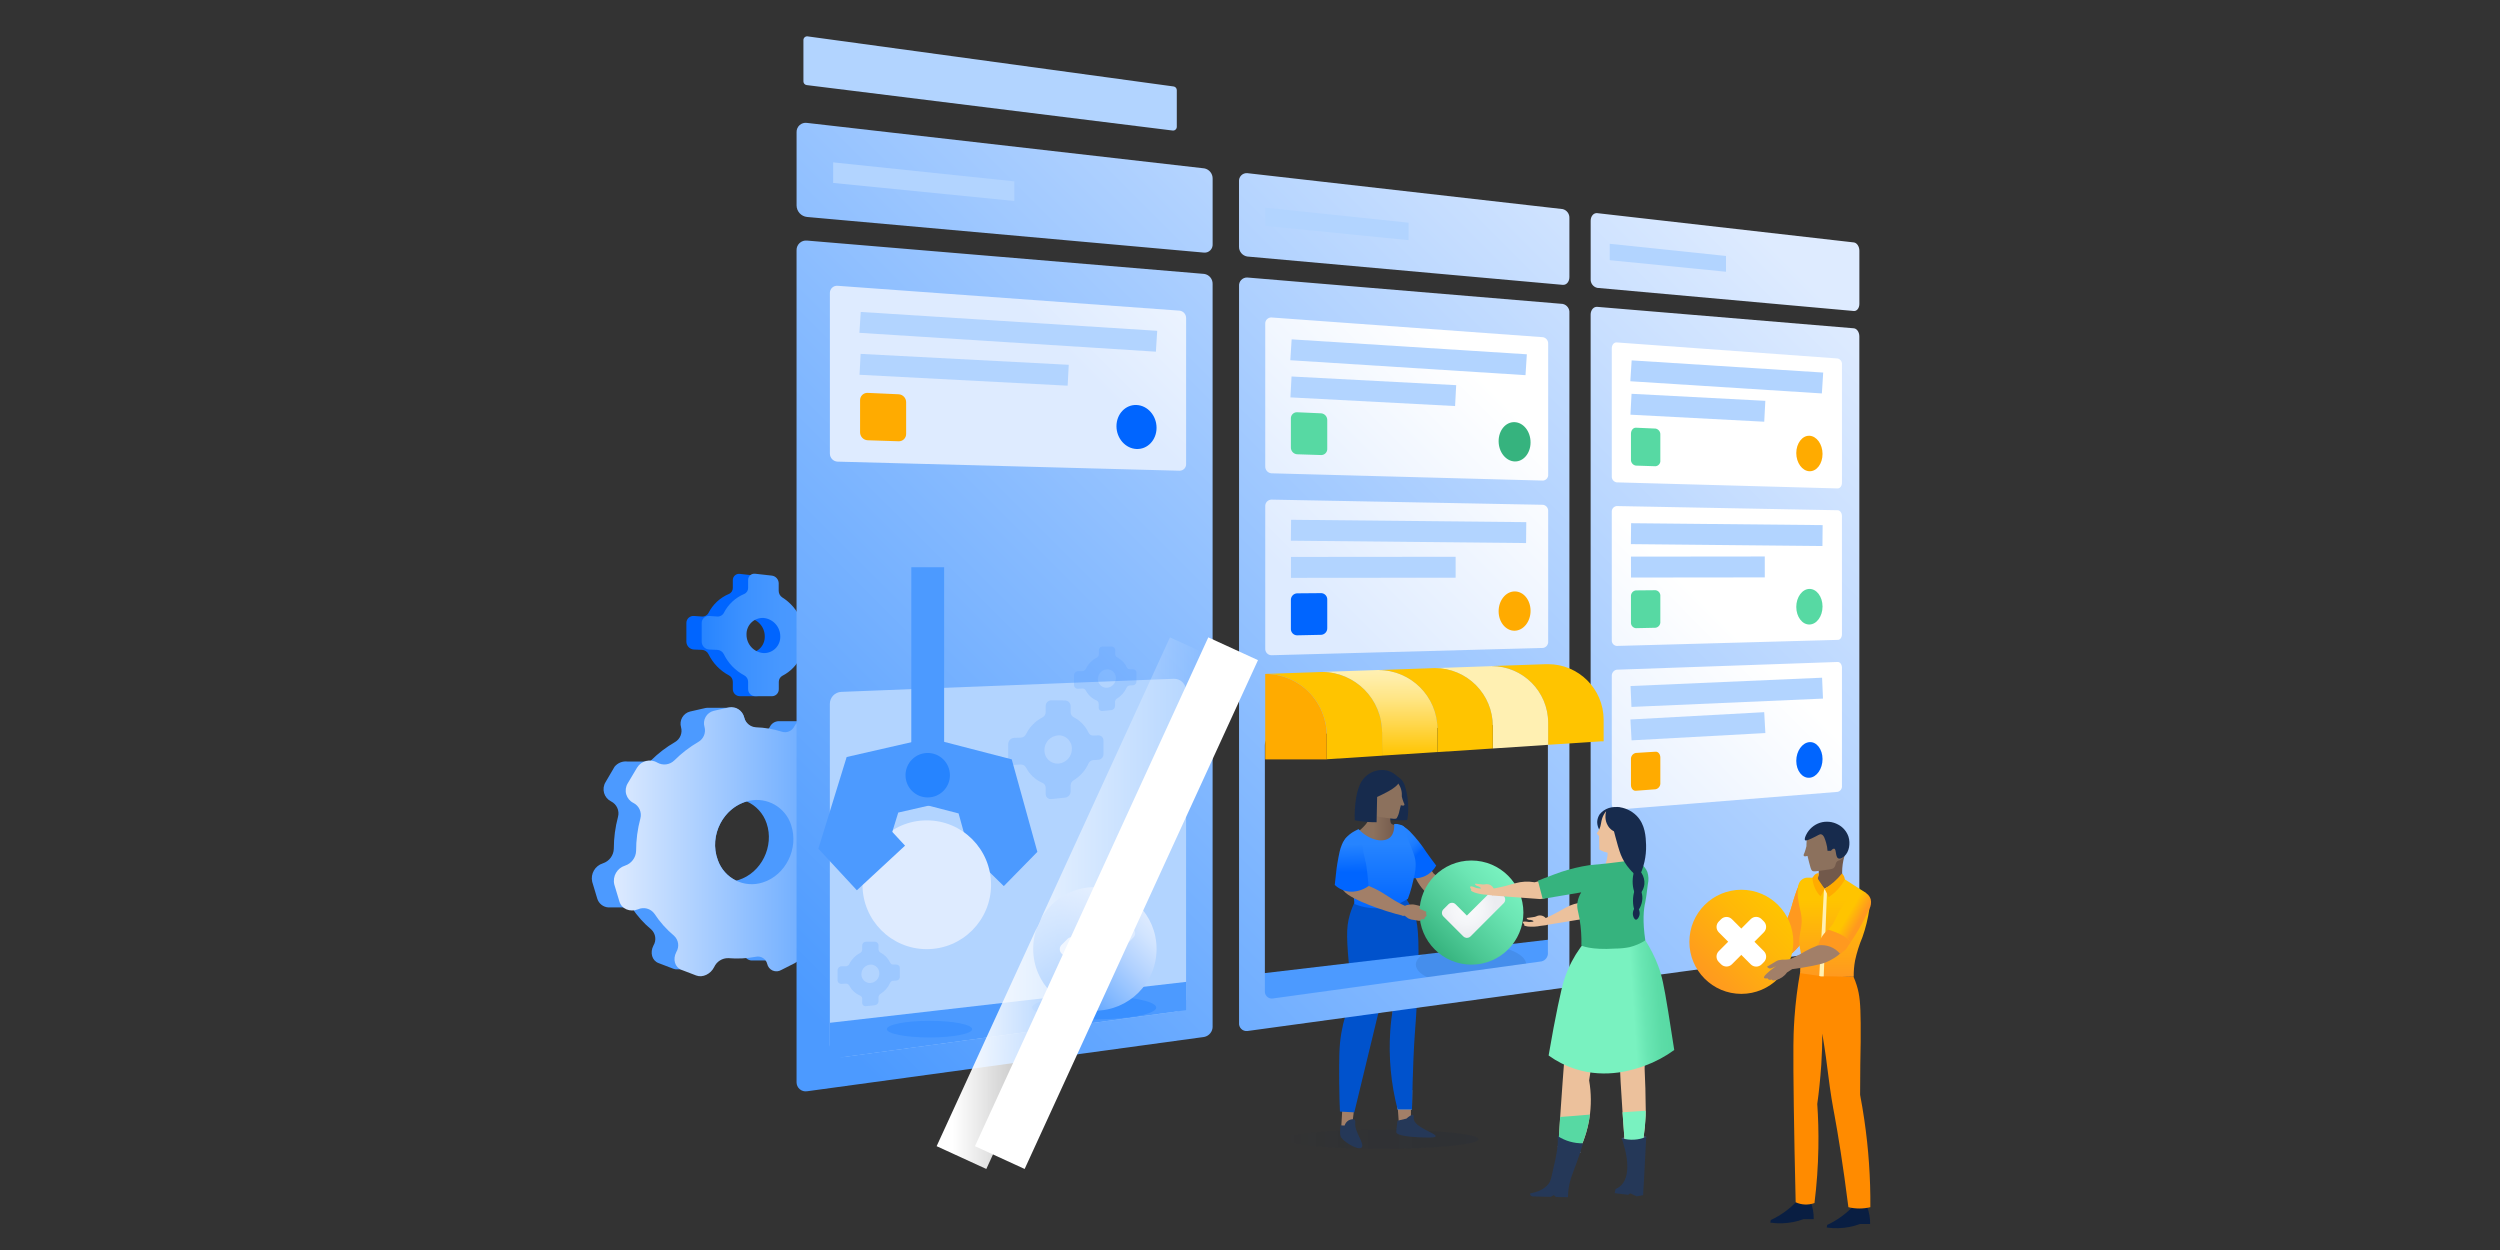 <?xml version="1.0" encoding="UTF-8"?>
<svg width="300px" height="150px" viewBox="0 0 300 150" version="1.1" xmlns="http://www.w3.org/2000/svg" xmlns:xlink="http://www.w3.org/1999/xlink">
    <rect x="0" y="0" width="300" height="150" fill="#333333" stroke="none"/>
    <!-- Generator: Sketch 63.1 (92452) - https://sketch.com -->
    <title>JSD Hero</title>
    <desc>Created with Sketch.</desc>
    <defs>
        <linearGradient x1="-0.034%" y1="49.968%" x2="99.971%" y2="49.968%" id="linearGradient-1">
            <stop stop-color="#DEEBFF" offset="0%"></stop>
            <stop stop-color="#4C9AFF" offset="100%"></stop>
        </linearGradient>
        <linearGradient x1="99.984%" y1="50%" x2="-0.016%" y2="50%" id="linearGradient-2">
            <stop stop-color="#091E42" offset="0%"></stop>
            <stop stop-color="#091E42" stop-opacity="0.94" offset="26%"></stop>
            <stop stop-color="#091E42" stop-opacity="0.77" offset="50%"></stop>
            <stop stop-color="#091E42" stop-opacity="0.48" offset="73%"></stop>
            <stop stop-color="#091E42" stop-opacity="0.08" offset="96%"></stop>
            <stop stop-color="#091E42" stop-opacity="0" offset="100%"></stop>
        </linearGradient>
        <linearGradient x1="-82616%" y1="38308%" x2="-76181%" y2="38308%" id="linearGradient-3">
            <stop stop-color="#091E42" offset="0%"></stop>
            <stop stop-color="#091E42" stop-opacity="0.94" offset="26%"></stop>
            <stop stop-color="#091E42" stop-opacity="0.77" offset="50%"></stop>
            <stop stop-color="#091E42" stop-opacity="0.48" offset="73%"></stop>
            <stop stop-color="#091E42" stop-opacity="0.08" offset="96%"></stop>
            <stop stop-color="#091E42" stop-opacity="0" offset="100%"></stop>
        </linearGradient>
        <linearGradient x1="-89606%" y1="39171%" x2="-83170%" y2="39171%" id="linearGradient-4">
            <stop stop-color="#091E42" offset="0%"></stop>
            <stop stop-color="#091E42" stop-opacity="0.94" offset="26%"></stop>
            <stop stop-color="#091E42" stop-opacity="0.77" offset="50%"></stop>
            <stop stop-color="#091E42" stop-opacity="0.48" offset="73%"></stop>
            <stop stop-color="#091E42" stop-opacity="0.08" offset="96%"></stop>
            <stop stop-color="#091E42" stop-opacity="0" offset="100%"></stop>
        </linearGradient>
        <linearGradient x1="51.673%" y1="61.51%" x2="14.598%" y2="15.045%" id="linearGradient-5">
            <stop stop-color="#0065FF" offset="0%"></stop>
            <stop stop-color="#0E70FF" offset="13%"></stop>
            <stop stop-color="#1B7BFF" offset="32%"></stop>
            <stop stop-color="#2482FF" offset="57%"></stop>
            <stop stop-color="#2684FF" offset="100%"></stop>
        </linearGradient>
        <linearGradient x1="99.997%" y1="49.803%" x2="-0.058%" y2="49.803%" id="linearGradient-6">
            <stop stop-color="#72594B" offset="0%"></stop>
            <stop stop-color="#8C715D" offset="56%"></stop>
        </linearGradient>
        <linearGradient x1="50.151%" y1="99.915%" x2="50.151%" y2="0.001%" id="linearGradient-7">
            <stop stop-color="#0065FF" offset="0%"></stop>
            <stop stop-color="#2684FF" offset="77%"></stop>
        </linearGradient>
        <linearGradient x1="14.763%" y1="85.361%" x2="85.237%" y2="14.639%" id="linearGradient-8">
            <stop stop-color="#36B37E" offset="0%"></stop>
            <stop stop-color="#4BC793" offset="26%"></stop>
            <stop stop-color="#6CE6B4" offset="74%"></stop>
            <stop stop-color="#79F2C0" offset="100%"></stop>
        </linearGradient>
        <radialGradient cx="40.018%" cy="39.45%" fx="40.018%" fy="39.45%" r="58.539%" gradientTransform="translate(0.4,0.394),scale(0.765,1),translate(-0.4,-0.394)" id="radialGradient-9">
            <stop stop-color="#FAFBFC" offset="0%"></stop>
            <stop stop-color="#F4F5F8" offset="55%"></stop>
            <stop stop-color="#EBECF0" offset="100%"></stop>
        </radialGradient>
        <linearGradient x1="49.119%" y1="63.161%" x2="48.396%" y2="3.974%" id="linearGradient-10">
            <stop stop-color="#0065FF" offset="0%"></stop>
            <stop stop-color="#2684FF" offset="79%"></stop>
        </linearGradient>
        <linearGradient x1="0.026%" y1="50.089%" x2="100.091%" y2="50.089%" id="linearGradient-11">
            <stop stop-color="#2684FF" offset="0%"></stop>
            <stop stop-color="#2885FF" offset="2%"></stop>
            <stop stop-color="#3C91FF" offset="35%"></stop>
            <stop stop-color="#4898FF" offset="68%"></stop>
            <stop stop-color="#4C9AFF" offset="100%"></stop>
        </linearGradient>
        <linearGradient x1="-0.834%" y1="90.313%" x2="88.595%" y2="8.674%" id="linearGradient-12">
            <stop stop-color="#4C9AFF" offset="0%"></stop>
            <stop stop-color="#DEEBFF" offset="100%"></stop>
        </linearGradient>
        <linearGradient x1="29.066%" y1="60.428%" x2="83.768%" y2="32.062%" id="linearGradient-13">
            <stop stop-color="#DEEBFF" offset="27%"></stop>
            <stop stop-color="#FFFFFF" offset="83%"></stop>
        </linearGradient>
        <linearGradient x1="50.013%" y1="100%" x2="50.013%" y2="-1.0057222e-13%" id="linearGradient-14">
            <stop stop-color="#FFC400" offset="0%"></stop>
            <stop stop-color="#FFC503" offset="1%"></stop>
            <stop stop-color="#FFD74D" offset="37%"></stop>
            <stop stop-color="#FFE584" offset="66%"></stop>
            <stop stop-color="#FFEDA5" offset="88%"></stop>
            <stop stop-color="#FFF0B2" offset="100%"></stop>
        </linearGradient>
        <linearGradient x1="29749%" y1="23498%" x2="29749%" y2="20780%" id="linearGradient-15">
            <stop stop-color="#FFC400" offset="0%"></stop>
            <stop stop-color="#FFC503" offset="1%"></stop>
            <stop stop-color="#FFD74D" offset="37%"></stop>
            <stop stop-color="#FFE584" offset="66%"></stop>
            <stop stop-color="#FFEDA5" offset="88%"></stop>
            <stop stop-color="#FFF0B2" offset="100%"></stop>
        </linearGradient>
        <linearGradient x1="127.389%" y1="-6.381%" x2="45.242%" y2="-0.021%" id="linearGradient-16">
            <stop stop-color="#57D9A3" offset="41%"></stop>
            <stop stop-color="#5CDCA7" offset="53%"></stop>
            <stop stop-color="#69E6B3" offset="67%"></stop>
            <stop stop-color="#79F2C0" offset="78%"></stop>
        </linearGradient>
        <linearGradient x1="54.571%" y1="38.128%" x2="14.245%" y2="136.053%" id="linearGradient-17">
            <stop stop-color="#FFC400" offset="0%"></stop>
            <stop stop-color="#FFC202" offset="1%"></stop>
            <stop stop-color="#FFB00F" offset="15%"></stop>
            <stop stop-color="#FFA318" offset="32%"></stop>
            <stop stop-color="#FF9B1D" offset="54%"></stop>
            <stop stop-color="#FF991F" offset="100%"></stop>
        </linearGradient>
        <linearGradient x1="40409%" y1="27669%" x2="41414%" y2="27669%" id="linearGradient-18">
            <stop stop-color="#72594B" offset="0%"></stop>
            <stop stop-color="#8C715D" offset="56%"></stop>
        </linearGradient>
        <linearGradient x1="59496.634%" y1="-14409.769%" x2="59202.835%" y2="-14113.352%" id="linearGradient-19">
            <stop stop-color="#FFC400" offset="0%"></stop>
            <stop stop-color="#FFC202" offset="1%"></stop>
            <stop stop-color="#FFB00F" offset="15%"></stop>
            <stop stop-color="#FFA318" offset="32%"></stop>
            <stop stop-color="#FF9B1D" offset="54%"></stop>
            <stop stop-color="#FF991F" offset="100%"></stop>
        </linearGradient>
        <linearGradient x1="49.99%" y1="100.275%" x2="49.99%" y2="-0.021%" id="linearGradient-20">
            <stop stop-color="#FF991F" offset="0%"></stop>
            <stop stop-color="#FFC400" offset="77%"></stop>
        </linearGradient>
        <linearGradient x1="14.763%" y1="85.332%" x2="85.237%" y2="14.639%" id="linearGradient-21">
            <stop stop-color="#FF991F" offset="0%"></stop>
            <stop stop-color="#FFB709" offset="63%"></stop>
            <stop stop-color="#FFC400" offset="100%"></stop>
        </linearGradient>
        <linearGradient x1="49.848%" y1="42.232%" x2="73.116%" y2="58.07%" id="linearGradient-22">
            <stop stop-color="#FFC400" offset="0%"></stop>
            <stop stop-color="#FF991F" offset="100%"></stop>
        </linearGradient>
        <linearGradient x1="14.788%" y1="85.36%" x2="85.236%" y2="14.664%" id="linearGradient-23">
            <stop stop-color="#4C9AFF" offset="0%"></stop>
            <stop stop-color="#7AB4FF" offset="26%"></stop>
            <stop stop-color="#B0D1FF" offset="60%"></stop>
            <stop stop-color="#D1E4FF" offset="86%"></stop>
            <stop stop-color="#DEEBFF" offset="100%"></stop>
        </linearGradient>
        <linearGradient x1="-3.863%" y1="49.997%" x2="103.876%" y2="49.997%" id="linearGradient-24">
            <stop stop-color="#FFFFFF" offset="0%"></stop>
            <stop stop-color="#FFFFFF" stop-opacity="0" offset="100%"></stop>
        </linearGradient>
        <linearGradient x1="13194%" y1="28604%" x2="21504%" y2="28604%" id="linearGradient-25">
            <stop stop-color="#FFFFFF" offset="0%"></stop>
            <stop stop-color="#FFFFFF" stop-opacity="0" offset="100%"></stop>
        </linearGradient>
        <linearGradient x1="9541.569%" y1="29500%" x2="12537.019%" y2="26494%" id="linearGradient-26">
            <stop stop-color="#4C9AFF" offset="0%"></stop>
            <stop stop-color="#7AB4FF" offset="26%"></stop>
            <stop stop-color="#B0D1FF" offset="60%"></stop>
            <stop stop-color="#D1E4FF" offset="86%"></stop>
            <stop stop-color="#DEEBFF" offset="100%"></stop>
        </linearGradient>
    </defs>
    <g id="JSD-Hero" stroke="none" stroke-width="1" fill="none" fill-rule="evenodd">
        <g id="Illustration/Spot-hero/Jira-Service-Desk_1" transform="translate(71, 4)">
            <g id="Illustration\Spot-hero\Jira-Service-Desk_1">
                <g>
                    <path d="M32.942,93.055 L32.579,91.411 C32.491,90.867 32.039,90.458 31.49,90.425 L30.256,90.425 C30.068,90.302 29.917,90.132 29.817,89.931 C29.356,89.023 28.787,88.174 28.121,87.404 C27.726,86.921 27.649,86.251 27.925,85.691 L27.925,85.691 C28.262,85.008 28.067,84.183 27.461,83.724 L26.078,82.764 C25.866,82.614 25.611,82.536 25.352,82.542 L22.448,82.542 C21.994,82.55 21.582,82.812 21.384,83.222 L21.384,83.222 C21.327,83.328 21.256,83.426 21.174,83.513 C20.693,83.432 20.208,83.381 19.722,83.36 C19.045,83.31 18.48,82.825 18.328,82.164 L18.328,82.164 C18.159,81.449 17.525,80.942 16.792,80.934 L13.95,80.934 C13.843,80.933 13.735,80.944 13.631,80.967 L11.816,81.382 C11.415,81.479 11.071,81.737 10.866,82.095 C10.66,82.453 10.61,82.88 10.727,83.276 L10.727,83.276 C10.916,83.963 10.617,84.692 10.001,85.047 C8.949,85.655 7.98,86.397 7.118,87.255 C7.069,87.301 7.017,87.345 6.962,87.385 L4.323,87.385 C3.729,87.306 3.135,87.538 2.752,88 L1.663,89.862 C1.426,90.251 1.363,90.723 1.489,91.161 C1.615,91.599 1.919,91.964 2.327,92.167 L2.327,92.167 C3.009,92.507 3.359,93.281 3.162,94.018 C2.827,95.268 2.658,96.557 2.657,97.851 C2.632,98.652 2.108,99.352 1.347,99.6 C0.405,99.888 -0.155,100.857 0.065,101.818 L0.672,103.84 C0.855,104.432 1.383,104.85 2,104.891 L4.646,104.891 L4.788,104.891 L4.817,104.924 C5.463,105.907 6.251,106.789 7.155,107.542 C7.685,108.038 7.794,108.838 7.416,109.458 L7.416,109.458 C6.966,110.32 7.242,111.276 8.026,111.571 L9.776,112.24 C9.873,112.277 9.974,112.303 10.077,112.316 L10.117,112.316 L10.157,112.316 L10.197,112.316 L10.237,112.316 L10.276,112.316 L10.316,112.316 L10.356,112.316 L10.396,112.316 L10.436,112.316 L10.476,112.316 L10.516,112.316 L10.556,112.316 L10.596,112.316 L10.636,112.316 L10.676,112.316 L10.716,112.316 L10.756,112.316 L10.796,112.316 L10.835,112.316 L10.875,112.316 L10.915,112.316 L10.955,112.316 L10.995,112.316 L11.035,112.316 L11.075,112.316 L11.115,112.316 L11.155,112.316 L11.195,112.316 L11.235,112.316 L11.275,112.316 L11.315,112.316 L11.355,112.316 L11.394,112.316 L11.434,112.316 L11.474,112.316 L11.514,112.316 L11.554,112.316 L11.594,112.316 L11.634,112.316 L11.674,112.316 L11.714,112.316 L11.754,112.316 L11.794,112.316 L11.834,112.316 L11.874,112.316 L11.914,112.316 L11.954,112.316 L11.993,112.316 L12.033,112.316 L12.073,112.316 L12.113,112.316 L12.153,112.316 L12.193,112.316 L12.233,112.316 L12.273,112.316 L12.313,112.316 L12.353,112.316 L12.393,112.316 L12.433,112.316 L12.473,112.316 L12.513,112.316 L12.552,112.316 L12.592,112.316 L12.632,112.316 L12.672,112.316 L12.712,112.316 L12.752,112.316 L12.792,112.316 L12.832,112.316 L12.872,112.316 C13.666,112.387 14.418,111.95 14.752,111.225 L14.752,111.225 C15.053,110.559 15.722,110.138 16.451,110.156 C17.009,110.205 17.569,110.215 18.128,110.185 C18.163,110.258 18.191,110.333 18.212,110.411 C18.309,110.853 18.669,111.188 19.115,111.255 L19.155,111.255 L19.195,111.255 L19.235,111.255 L19.275,111.255 L19.315,111.255 L19.355,111.255 L19.395,111.255 L19.435,111.255 L19.475,111.255 L19.515,111.255 L19.555,111.255 L19.595,111.255 L19.635,111.255 L19.674,111.255 L19.714,111.255 L19.754,111.255 L19.794,111.255 L19.834,111.255 L19.874,111.255 L19.914,111.255 L19.954,111.255 L19.994,111.255 L20.034,111.255 L20.074,111.255 L20.114,111.255 L20.154,111.255 L20.194,111.255 L20.233,111.255 L20.273,111.255 L20.313,111.255 L20.353,111.255 L20.393,111.255 L20.433,111.255 L20.473,111.255 L20.513,111.255 L20.553,111.255 L20.593,111.255 L20.633,111.255 L20.673,111.255 L20.713,111.255 L20.753,111.255 L20.793,111.255 L20.832,111.255 L20.872,111.255 L20.912,111.255 L20.952,111.255 L20.992,111.255 L21.032,111.255 L21.072,111.255 L21.112,111.255 L21.152,111.255 L21.192,111.255 L21.232,111.255 L21.272,111.255 L21.312,111.255 L21.352,111.255 L21.391,111.255 L21.431,111.255 L21.471,111.255 L21.511,111.255 L21.551,111.255 L21.591,111.255 L21.631,111.255 L21.671,111.255 L21.711,111.255 L21.751,111.255 L21.791,111.255 L21.831,111.255 L21.871,111.255 L21.911,111.255 C22.19,111.301 22.477,111.253 22.727,111.12 L24.35,110.298 C25.061,109.915 25.434,109.107 25.265,108.316 C25.124,107.67 25.35,106.999 25.853,106.571 C26.647,106.265 27.413,105.892 28.143,105.455 C28.305,105.237 28.525,105.071 28.778,104.975 L29.918,104.975 C30.495,105.004 31.024,104.655 31.225,104.113 L31.951,102.502 C32.267,101.8 32.074,100.985 31.519,100.684 L31.519,100.684 C31.035,100.36 30.813,99.762 30.967,99.2 C31.191,98.164 31.304,97.107 31.305,96.047 C31.284,95.456 31.619,94.909 32.154,94.658 L32.154,94.658 C32.741,94.356 33.061,93.705 32.942,93.055 L32.942,93.055 Z M15.137,99.207 C14.048,96.298 15.761,92.982 18.604,92.171 C19.737,92.671 20.606,93.629 20.996,94.807 C21.929,97.542 20.364,100.753 17.616,101.6 C17.522,101.629 17.428,101.651 17.33,101.673 C16.308,101.165 15.523,100.282 15.137,99.207 L15.137,99.207 Z" id="Shape" fill="#4C9AFF" fill-rule="nonzero"></path>
                    <path d="M32.942,93.055 L32.579,91.411 C32.412,90.684 31.78,90.269 31.16,90.484 L31.16,90.484 C30.624,90.654 30.047,90.388 29.828,89.869 C29.367,88.961 28.798,88.112 28.132,87.342 C27.737,86.859 27.66,86.189 27.936,85.629 L27.936,85.629 C28.273,84.947 28.078,84.121 27.472,83.662 L26.089,82.702 C25.801,82.498 25.438,82.432 25.098,82.521 C24.757,82.61 24.472,82.845 24.321,83.164 L24.321,83.164 C24.053,83.719 23.419,83.993 22.833,83.807 C21.814,83.486 20.756,83.306 19.689,83.273 C19.013,83.223 18.448,82.738 18.295,82.076 L18.295,82.076 C18.107,81.256 17.306,80.73 16.48,80.884 L14.629,81.305 C14.225,81.407 13.88,81.67 13.675,82.032 C13.469,82.395 13.42,82.826 13.54,83.225 L13.54,83.225 C13.734,83.92 13.435,84.658 12.814,85.022 C11.754,85.639 10.778,86.391 9.91,87.258 C9.364,87.786 8.536,87.89 7.877,87.513 L7.877,87.513 C7.037,87.013 5.953,87.284 5.445,88.12 L4.323,90.007 C4.084,90.403 4.021,90.88 4.149,91.325 C4.277,91.769 4.585,92.139 4.998,92.345 L4.998,92.345 C5.69,92.69 6.044,93.474 5.844,94.222 C5.505,95.488 5.333,96.794 5.332,98.105 C5.306,98.917 4.775,99.625 4.004,99.876 L4.004,99.876 C3.048,100.173 2.485,101.159 2.715,102.135 L3.329,104.182 C3.597,105.076 4.599,105.495 5.554,105.12 L5.554,105.12 C6.253,104.803 7.078,105.021 7.529,105.644 C8.183,106.64 8.98,107.535 9.895,108.298 C10.432,108.801 10.542,109.612 10.16,110.24 L10.16,110.24 C9.703,111.113 9.982,112.076 10.777,112.382 L12.552,113.062 C13.315,113.353 14.277,112.895 14.701,112.047 L14.701,112.047 C15.002,111.381 15.671,110.96 16.4,110.978 C17.503,111.073 18.613,111.017 19.7,110.811 C20.313,110.673 20.922,111.056 21.065,111.669 L21.065,111.669 C21.143,112.026 21.389,112.324 21.724,112.468 C22.06,112.612 22.444,112.585 22.756,112.396 L24.379,111.575 C25.09,111.191 25.463,110.384 25.294,109.593 L25.294,109.593 C25.153,108.947 25.379,108.276 25.882,107.847 C26.722,107.136 27.481,106.334 28.143,105.455 C28.453,104.97 29.066,104.78 29.595,105.004 L29.595,105.004 C30.169,105.298 30.891,104.953 31.211,104.24 L31.937,102.629 C32.252,101.927 32.06,101.113 31.505,100.811 L31.505,100.811 C31.021,100.487 30.798,99.889 30.953,99.327 C31.176,98.291 31.289,97.234 31.29,96.175 C31.27,95.583 31.604,95.036 32.14,94.785 L32.14,94.785 C32.787,94.476 33.123,93.75 32.942,93.055 L32.942,93.055 Z M23.936,95.015 C24.88,97.785 23.294,101.04 20.513,101.902 C18.287,102.609 15.904,101.413 15.137,99.204 C14.026,96.207 15.863,92.771 18.872,92.098 C21.061,91.608 23.26,92.874 23.94,95.015 L23.936,95.015 Z" id="_Compound_Path_" fill="url(#linearGradient-1)" fill-rule="nonzero"></path>
                    <ellipse id="Oval" fill="url(#linearGradient-2)" fill-rule="nonzero" opacity="0.1" cx="94.742" cy="132.709" rx="11.681" ry="1.153"></ellipse>
                    <ellipse id="Oval" fill="url(#linearGradient-3)" fill-rule="nonzero" opacity="0.1" cx="117.815" cy="139.665" rx="11.681" ry="1.153"></ellipse>
                    <ellipse id="Oval" fill="url(#linearGradient-4)" fill-rule="nonzero" opacity="0.1" cx="143.184" cy="142.804" rx="11.681" ry="1.153"></ellipse>
                    <polygon id="Shape" fill="#A27F68" fill-rule="nonzero" points="96.677 128.135 96.873 130.945 98.3 130.749 98.325 127.738"></polygon>
                    <path d="M96.801,130.458 C96.739,130.472 96.692,130.523 96.684,130.585 C96.659,130.767 96.63,131 96.601,131.273 C96.539,131.811 96.55,131.873 96.579,131.938 C96.608,132.004 96.772,132.215 97.933,132.367 C98.325,132.418 98.695,132.444 99.432,132.487 C99.432,132.487 99.65,132.487 100.336,132.505 C100.833,132.505 101.226,132.505 101.284,132.345 L101.284,132.345 C101.342,131.982 98.674,131.291 98.637,130.2 C98.637,130.069 98.67,129.836 98.557,129.782 C98.445,129.727 98.038,129.982 97.773,130.233 L96.801,130.458 Z" id="Shape" fill="#253858" fill-rule="nonzero"></path>
                    <polygon id="Shape" fill="#A27F68" fill-rule="nonzero" points="90.085 128.935 89.922 131.745 91.163 131.745 91.537 128.767"></polygon>
                    <path d="M99.066,99.091 C99.686,98.847 100.833,100.52 101.04,100.829 C101.663,101.284 102.213,101.829 102.674,102.447 C103.237,103.207 103.429,103.778 104.18,104.6 C104.472,104.921 104.79,105.216 105.131,105.484 L103.966,105.96 C102.713,105.147 101.51,104.261 100.362,103.305 C99.997,103.004 99.675,102.654 99.403,102.265 C99.109,101.844 98.485,100.935 98.677,99.884 C98.735,99.6 98.804,99.196 99.066,99.091 Z" id="Shape" fill="#A27F68" fill-rule="nonzero"></path>
                    <path d="M94.71,94.316 C95.073,94.342 95.436,94.382 95.799,94.407 C96.444,94.448 97.091,94.454 97.737,94.425 C97.787,94.431 97.836,94.413 97.871,94.378 C97.884,94.36 97.891,94.339 97.893,94.316 C98.096,92.939 97.981,91.533 97.556,90.207 C97.335,89.565 96.775,89.099 96.104,89 L96.104,89 C95.545,88.959 94.99,89.116 94.535,89.444 C94.223,89.651 93.868,90.225 93.163,91.364 C92.871,91.924 92.643,92.516 92.481,93.127 C92.445,93.273 92.383,93.553 92.539,93.655 C92.695,93.756 93.076,94.298 93.24,94.295 C93.704,94.284 94.205,94.284 94.71,94.316 Z" id="Shape" fill="#172B4D" fill-rule="nonzero"></path>
                    <path d="M96.815,95.065 C96.668,95.124 96.533,95.209 96.416,95.316 C96.238,95.48 96.106,95.687 96.031,95.916 C95.906,96.357 95.934,96.828 96.111,97.251 C96.208,97.529 96.329,97.798 96.474,98.055 C97.004,98.982 97.505,99.713 97.828,100.175 C98.046,100.484 98.343,100.902 98.71,101.396 C99.173,101.406 99.632,101.307 100.049,101.105 C100.597,100.837 101.049,100.407 101.345,99.873 C100.848,99.218 100.46,98.68 100.206,98.32 C99.618,97.407 98.942,96.555 98.187,95.775 C97.781,95.393 97.247,94.927 96.815,95.065 Z" id="Shape" fill="url(#linearGradient-5)" fill-rule="nonzero"></path>
                    <polygon id="Shape" fill="#A5ADBA" fill-rule="nonzero" points="96.713 129.142 98.438 129.142 98.459 126.815 96.543 126.815"></polygon>
                    <path d="M98.648,116.804 L98.314,127.451 L96.583,127.473 C96.139,124.672 95.958,121.835 96.042,119 C96.061,118.336 96.095,117.686 96.144,117.051 L98.648,116.804 Z" id="Shape" fill="#8C715D" fill-rule="nonzero"></path>
                    <path d="M94.441,115.429 L91.788,128.051 L89.922,127.575 C89.948,124.192 90.291,120.82 90.945,117.502 C91.1,116.724 91.267,115.966 91.446,115.229 L94.441,115.429 Z" id="Shape" fill="#8C715D" fill-rule="nonzero"></path>
                    <path d="M96.361,94.967 C96.441,95.255 96.761,96.542 96.111,97.247 C94.924,98.538 91.483,96.84 91.541,96.156 C91.541,95.978 91.791,95.985 92.314,95.513 C92.677,95.167 93.203,94.705 93.309,94.058 C93.362,93.528 93.204,92.999 92.869,92.585 L95.871,93.313 C95.837,93.619 95.823,93.928 95.831,94.236 C95.831,94.629 95.879,94.778 95.995,94.873 C96.101,94.95 96.232,94.983 96.361,94.967 L96.361,94.967 Z" id="Shape" fill="url(#linearGradient-6)" fill-rule="nonzero"></path>
                    <path d="M89.965,119.935 C90.218,118.482 90.642,117.065 91.229,115.713 C91.178,115.175 91.094,114.28 90.993,113.167 C90.586,108.716 90.499,107.367 90.993,105.713 C91.153,105.178 91.359,104.659 91.61,104.16 L97.567,103.611 C98.02,104.233 98.398,104.907 98.692,105.618 C99.029,106.436 99.418,107.702 99.117,114.582 C99.117,114.582 99.044,116.258 98.928,118 C98.855,119.091 98.793,119.873 98.779,120.076 C98.674,121.444 98.543,123.982 98.438,129.135 L96.713,129.135 C95.916,126.063 95.619,122.883 95.831,119.716 C95.9,118.709 96.02,117.756 96.173,116.862 C96.1,116.567 95.998,116.135 95.904,115.567 C95.81,115 95.766,114.629 95.701,114.113 C95.631,113.309 95.51,112.511 95.338,111.724 C95.251,111.724 95.251,114.316 94.975,115.255 L94.902,115.513 C94.739,116.105 94.648,116.535 94.633,116.604 C94.539,117.036 93.613,120.865 91.515,129.484 L89.795,129.389 C89.758,128.56 89.719,127.378 89.704,125.956 C89.689,123.058 89.682,121.571 89.965,119.935 Z" id="Shape" fill="#0052CC" fill-rule="nonzero"></path>
                    <path d="M97.283,95.055 C97.095,94.984 96.902,94.927 96.706,94.884 C96.572,94.869 96.437,94.869 96.303,94.884 C96.325,95.247 96.303,96.036 95.813,96.487 C95.065,97.149 93.374,96.927 92.027,95.491 C91.872,95.559 91.72,95.635 91.573,95.72 C91.149,95.942 90.771,96.243 90.459,96.607 C90.002,97.276 90.129,98.087 90.314,99.171 C90.513,100.327 90.764,100.698 91.08,101.887 C91.306,102.74 91.462,103.609 91.544,104.487 C93.655,105.343 96.05,105.105 97.951,103.851 C98.131,103.375 98.285,102.889 98.412,102.396 C98.801,100.865 99.062,99.851 98.739,98.76 C98.666,98.516 98.474,98.004 98.078,96.985 C97.85,96.396 97.882,96.531 97.846,96.396 C97.704,95.833 97.686,95.24 97.283,95.055 Z" id="_Path_" fill="url(#linearGradient-7)" fill-rule="nonzero"></path>
                    <path d="M105.632,105.611 L106.641,106.702 C106.695,106.737 106.723,106.8 106.715,106.863 C106.706,106.927 106.662,106.98 106.602,107 C106.64,107.068 106.64,107.151 106.602,107.218 C106.544,107.303 106.436,107.338 106.34,107.302 C106.341,107.358 106.319,107.412 106.278,107.451 C106.15,107.509 105.999,107.47 105.915,107.356 C105.881,107.408 105.83,107.445 105.77,107.462 C105.698,107.48 105.622,107.467 105.56,107.425 C105.113,107.124 104.834,106.953 104.834,106.953 C104.667,106.819 104.532,106.65 104.438,106.458 C104.404,106.366 104.353,106.281 104.289,106.207 C104.166,106.073 104.064,106.073 104.039,106.007 C104.013,105.942 104.1,105.756 104.645,105.385 L105.632,105.611 Z" id="Shape" fill="#A27F68" fill-rule="nonzero"></path>
                    <path d="M105.037,105.091 L105.302,105.153 C105.533,105.206 105.751,105.308 105.941,105.451 L106.765,106.069 L106.765,106.069 C106.651,106.237 106.428,106.287 106.253,106.185 L105.89,105.985 L104.605,105.938 L104.449,105.316 L104.449,105.316 C104.577,105.124 104.813,105.033 105.037,105.091 Z" id="Shape" fill="#A27F68" fill-rule="nonzero"></path>
                    <path d="M95.069,94.105 C96.332,94.276 96.456,94.309 96.601,94.185 C96.768,93.912 96.881,93.608 96.931,93.291 C97.007,93.018 97.062,92.793 97.102,92.629 C97.189,92.655 97.432,92.716 97.505,92.629 C97.577,92.542 97.505,92.447 97.425,92.265 C97.339,92.044 97.27,91.817 97.218,91.585 C97.218,91.539 97.218,91.492 97.218,91.444 C97.254,90.741 96.95,90.064 96.401,89.625 C95.688,89.031 94.692,88.913 93.86,89.324 C93.221,89.688 92.8,90.343 92.731,91.076 C92.736,91.579 92.822,92.078 92.985,92.553 L92.985,92.553 L93.018,92.647 C93.073,92.822 93.352,92.989 93.352,92.989 C93.595,93.138 93.646,93.08 93.78,93.175 C94.02,93.349 93.94,93.593 94.118,93.815 C94.296,94.036 94.437,94.018 95.069,94.105 Z" id="_Path_2" fill="#8C715D" fill-rule="nonzero"></path>
                    <path d="M97.824,104.611 L98.107,104.56 C98.348,104.516 98.595,104.522 98.833,104.578 L99.886,104.829 L99.886,104.829 C99.846,105.037 99.653,105.179 99.443,105.156 L99.026,105.109 L97.77,105.6 L97.36,105.065 L97.36,105.065 C97.405,104.832 97.59,104.651 97.824,104.611 Z" id="Shape" fill="#A27F68" fill-rule="nonzero"></path>
                    <polygon id="_Clipping_Path_5" fill="#4C9AFF" fill-rule="nonzero" points="79.293 112.945 115.814 108.64 115.814 112.945 79.885 118.084"></polygon>
                    <ellipse id="Oval" fill="#091E42" fill-rule="nonzero" opacity="0.1" cx="105.523" cy="111.749" rx="6.625" ry="2.498"></ellipse>
                    <ellipse id="Oval" fill="url(#linearGradient-8)" fill-rule="nonzero" cx="105.571" cy="105.509" rx="6.236" ry="6.247"></ellipse>
                    <path d="M109.625,103.942 C109.626,103.781 109.561,103.626 109.447,103.513 L108.859,102.909 C108.623,102.672 108.239,102.672 108.003,102.909 L105.026,105.869 L103.672,104.513 C103.434,104.276 103.05,104.276 102.812,104.513 L102.209,105.116 C102.095,105.23 102.03,105.385 102.03,105.547 C102.03,105.709 102.095,105.864 102.209,105.978 L104.594,108.367 L104.594,108.367 C104.692,108.465 104.82,108.527 104.957,108.542 L105.041,108.542 C105.201,108.542 105.356,108.478 105.469,108.364 L109.462,104.364 C109.569,104.25 109.627,104.098 109.625,103.942 L109.625,103.942 Z" id="Shape" fill="url(#radialGradient-9)" fill-rule="nonzero"></path>
                    <path d="M91.769,101.695 C92.114,101.738 92.439,101.879 92.706,102.102 C93.126,102.251 93.538,102.424 93.94,102.618 C95.291,103.269 95.788,103.818 97.174,104.505 C97.643,104.738 98.031,104.895 98.263,104.985 L97.392,105.895 C96.913,105.782 96.198,105.6 95.349,105.324 C94.623,105.087 89.951,103.575 90.1,102.484 C90.172,101.985 91.254,101.636 91.769,101.695 Z" id="Shape" fill="#A27F68" fill-rule="nonzero"></path>
                    <path d="M92.002,96.222 C91.853,96.167 91.696,96.14 91.537,96.142 C91.296,96.144 91.06,96.208 90.851,96.327 C90.464,96.571 90.171,96.939 90.02,97.371 C89.905,97.644 89.815,97.926 89.751,98.215 C89.526,99.258 89.388,100.135 89.337,100.698 C89.294,101.062 89.232,101.585 89.17,102.196 C89.509,102.513 89.915,102.748 90.357,102.884 C91.809,103.313 93.044,102.462 93.232,102.324 C93.185,101.745 93.131,101.233 93.076,100.742 C92.822,98.647 92.713,99.204 92.532,97.691 C92.459,97.091 92.408,96.407 92.002,96.222 Z" id="Shape" fill="url(#linearGradient-10)" fill-rule="nonzero"></path>
                    <path d="M24.684,70.76 C25.109,70.819 25.421,71.189 25.41,71.618 L25.41,71.618 L25.41,73.629 L25.41,73.629 C25.424,73.831 25.354,74.029 25.216,74.177 C25.078,74.324 24.886,74.408 24.684,74.407 L24.684,74.407 L23.896,74.378 C23.61,74.377 23.35,74.543 23.232,74.804 C22.778,75.786 22.012,76.59 21.054,77.091 C20.786,77.234 20.619,77.514 20.618,77.818 L20.618,78.702 L20.618,78.702 C20.628,79.156 20.27,79.534 19.816,79.545 L19.816,79.545 L17.776,79.545 L17.776,79.545 C17.551,79.543 17.336,79.45 17.179,79.289 C17.021,79.127 16.935,78.909 16.937,78.684 L16.937,78.684 L16.937,77.818 C16.938,77.494 16.759,77.195 16.473,77.044 C15.406,76.478 14.546,75.586 14.019,74.498 C13.87,74.194 13.566,73.995 13.228,73.982 L12.28,73.945 L12.28,73.945 C11.776,73.924 11.375,73.513 11.365,73.007 L11.365,73.007 L11.365,70.756 L11.365,70.756 C11.364,70.52 11.463,70.294 11.637,70.134 C11.812,69.974 12.045,69.895 12.28,69.916 L12.28,69.916 L13.228,69.982 C13.554,70.012 13.866,69.843 14.019,69.553 C14.542,68.526 15.411,67.718 16.473,67.273 C16.762,67.149 16.946,66.86 16.937,66.545 L16.937,65.636 L16.937,65.636 C16.929,65.417 17.018,65.205 17.179,65.057 C17.34,64.909 17.559,64.839 17.776,64.865 L17.776,64.865 L19.816,65.095 L19.816,65.095 C20.277,65.163 20.618,65.559 20.618,66.025 L20.618,66.025 L20.618,66.909 C20.62,67.228 20.784,67.524 21.054,67.695 C22.024,68.304 22.789,69.19 23.25,70.24 C23.366,70.517 23.623,70.708 23.922,70.738 L24.709,70.793 L24.684,70.76 Z M18.778,70.156 C18.233,70.121 17.7,70.318 17.308,70.698 C16.916,71.078 16.702,71.607 16.72,72.153 C16.711,73.321 17.614,74.294 18.778,74.371 C19.311,74.385 19.827,74.179 20.204,73.801 C20.581,73.422 20.786,72.905 20.771,72.371 C20.777,71.233 19.922,70.276 18.792,70.156 L18.778,70.156 Z" id="Shape" fill="#0065FF" fill-rule="nonzero"></path>
                    <path d="M26.546,70.76 C26.971,70.819 27.283,71.189 27.272,71.618 L27.272,71.618 L27.272,73.629 L27.272,73.629 C27.286,73.831 27.216,74.029 27.078,74.177 C26.941,74.324 26.748,74.408 26.546,74.407 L26.546,74.407 L25.773,74.378 C25.485,74.374 25.221,74.541 25.101,74.804 C24.639,75.791 23.861,76.596 22.891,77.091 C22.623,77.234 22.455,77.514 22.455,77.818 L22.455,78.702 L22.455,78.702 C22.465,79.156 22.107,79.534 21.653,79.545 L21.653,79.545 L19.613,79.545 L19.613,79.545 C19.387,79.543 19.173,79.45 19.015,79.289 C18.858,79.127 18.771,78.909 18.774,78.684 L18.774,78.684 L18.774,77.818 C18.775,77.494 18.596,77.195 18.31,77.044 C17.242,76.478 16.383,75.586 15.856,74.498 C15.707,74.194 15.403,73.995 15.064,73.982 L14.117,73.945 L14.117,73.945 C13.612,73.924 13.211,73.513 13.202,73.007 L13.202,73.007 L13.202,70.756 L13.202,70.756 C13.201,70.52 13.3,70.294 13.474,70.134 C13.648,69.974 13.882,69.895 14.117,69.916 L14.117,69.916 L15.064,69.982 C15.391,70.012 15.703,69.843 15.856,69.553 C16.378,68.526 17.248,67.718 18.31,67.273 C18.599,67.149 18.783,66.86 18.774,66.545 L18.774,65.636 L18.774,65.636 C18.761,65.416 18.846,65.201 19.005,65.049 C19.165,64.897 19.383,64.823 19.602,64.847 L19.602,64.847 L21.642,65.076 L21.642,65.076 C22.103,65.145 22.444,65.541 22.444,66.007 L22.444,66.007 L22.444,66.909 C22.446,67.228 22.61,67.524 22.88,67.695 C23.85,68.304 24.615,69.19 25.076,70.24 C25.205,70.512 25.473,70.691 25.773,70.705 L26.561,70.76 L26.546,70.76 Z M20.64,70.156 C20.096,70.121 19.562,70.318 19.17,70.698 C18.778,71.078 18.564,71.607 18.582,72.153 C18.574,73.321 19.476,74.294 20.64,74.371 C21.173,74.385 21.689,74.179 22.066,73.801 C22.443,73.422 22.648,72.905 22.633,72.371 C22.639,71.229 21.777,70.271 20.644,70.156 L20.64,70.156 Z" id="Shape" fill="url(#linearGradient-11)" fill-rule="nonzero"></path>
                    <path d="M73.511,26.316 L25.842,22.036 C25.139,21.961 24.602,21.373 24.589,20.665 L24.589,11.865 C24.578,11.541 24.712,11.228 24.954,11.013 C25.196,10.797 25.521,10.7 25.842,10.749 L73.511,16.204 C74.105,16.313 74.531,16.839 74.516,17.444 L74.516,25.298 C74.533,25.571 74.433,25.838 74.241,26.033 C74.049,26.227 73.783,26.33 73.511,26.316 Z M116.522,30.182 L78.669,26.782 C78.084,26.687 77.661,26.171 77.681,25.578 L77.681,17.782 C77.657,17.512 77.753,17.246 77.942,17.052 C78.131,16.859 78.396,16.759 78.665,16.778 L116.522,21.091 C117.018,21.213 117.357,21.671 117.328,22.182 L117.328,29.247 C117.328,29.818 116.969,30.222 116.522,30.182 Z M151.461,33.32 L120.671,30.545 C120.179,30.433 119.842,29.977 119.88,29.473 L119.88,22.487 C119.88,21.935 120.243,21.527 120.671,21.578 L151.461,25.091 C151.824,25.135 152.125,25.575 152.125,26.08 L152.125,32.465 C152.125,32.971 151.827,33.353 151.461,33.32 Z M116.522,114.545 L78.669,119.724 C78.401,119.75 78.136,119.655 77.946,119.465 C77.756,119.275 77.66,119.01 77.685,118.742 L77.685,30.335 C77.663,30.063 77.758,29.795 77.946,29.597 C78.134,29.4 78.397,29.293 78.669,29.301 L116.522,32.469 C117.028,32.576 117.374,33.044 117.328,33.56 L117.328,113.425 C117.359,113.943 117.023,114.412 116.522,114.545 Z M152.121,108.76 L152.121,36.364 C152.121,35.858 151.824,35.425 151.457,35.396 L120.668,32.822 C120.232,32.785 119.876,33.204 119.876,33.756 L119.876,113.091 C119.876,113.644 120.239,114.044 120.668,113.982 L151.457,109.771 C151.827,109.713 152.125,109.265 152.125,108.76 L152.121,108.76 Z M74.513,119.167 L74.513,30.076 C74.53,29.477 74.099,28.959 73.507,28.869 L25.838,24.869 C25.514,24.836 25.191,24.943 24.952,25.164 C24.712,25.386 24.579,25.699 24.586,26.025 L24.586,125.862 C24.582,126.182 24.719,126.487 24.96,126.697 C25.201,126.907 25.522,127.001 25.838,126.953 L73.507,120.433 C74.104,120.31 74.529,119.778 74.516,119.167 L74.513,119.167 Z M114.747,110.342 L114.747,83.618 C114.771,83.397 114.704,83.175 114.561,83.004 C114.417,82.834 114.211,82.73 113.989,82.716 L81.682,84.364 C81.15,84.433 80.76,84.9 80.785,85.436 L80.785,114.909 C80.762,115.155 80.848,115.399 81.021,115.576 C81.194,115.752 81.436,115.844 81.682,115.825 L113.989,111.367 C114.456,111.254 114.777,110.823 114.751,110.342 L114.747,110.342 Z" id="Shape" fill="url(#linearGradient-12)" fill-rule="nonzero"></path>
                    <path d="M69.728,11.665 L25.806,6.211 C25.58,6.185 25.41,5.994 25.41,5.767 L25.41,0.811 C25.409,0.683 25.463,0.561 25.558,0.475 C25.653,0.39 25.78,0.349 25.907,0.364 L69.83,6.375 C70.051,6.405 70.215,6.595 70.215,6.818 L70.215,11.222 C70.214,11.347 70.161,11.466 70.069,11.551 C69.976,11.635 69.853,11.677 69.728,11.665 L69.728,11.665 Z" id="Shape" fill="#B2D4FF" fill-rule="nonzero"></path>
                    <path d="M70.57,52.487 L29.512,51.396 C28.996,51.377 28.588,50.953 28.586,50.436 L28.586,31.164 C28.581,30.921 28.679,30.688 28.856,30.522 C29.032,30.357 29.271,30.274 29.512,30.295 L70.57,33.28 C71.016,33.343 71.344,33.731 71.333,34.182 L71.333,51.636 C71.351,51.852 71.279,52.066 71.135,52.227 C70.991,52.388 70.786,52.482 70.57,52.487 L70.57,52.487 Z M114.78,52.909 L114.78,37.273 C114.809,36.887 114.546,36.54 114.166,36.465 L81.555,34.095 C81.353,34.094 81.16,34.178 81.022,34.325 C80.885,34.473 80.815,34.671 80.829,34.873 L80.829,51.945 C80.805,52.378 81.125,52.752 81.555,52.796 L114.166,53.669 C114.349,53.654 114.518,53.564 114.634,53.422 C114.749,53.279 114.802,53.095 114.78,52.913 L114.78,52.909 Z M114.78,72.985 L114.78,57.349 C114.809,56.97 114.542,56.632 114.166,56.575 L81.555,55.953 C81.349,55.963 81.157,56.055 81.02,56.209 C80.884,56.363 80.815,56.566 80.829,56.771 L80.829,73.818 C80.815,74.023 80.884,74.224 81.021,74.377 C81.158,74.53 81.35,74.621 81.555,74.629 L114.166,73.753 C114.539,73.695 114.805,73.362 114.78,72.985 L114.78,72.985 Z M150.034,53.927 L150.034,39.745 C150.07,39.411 149.855,39.101 149.53,39.018 L123.002,37.091 C122.679,37.069 122.414,37.382 122.414,37.793 L122.414,53.124 C122.378,53.493 122.636,53.826 123.002,53.884 L149.53,54.611 C149.809,54.611 150.034,54.309 150.034,53.927 Z M150.034,72.109 L150.034,57.927 C150.034,57.564 149.809,57.233 149.53,57.229 L123.002,56.727 C122.64,56.767 122.378,57.092 122.414,57.455 L122.414,72.785 C122.394,72.96 122.446,73.135 122.556,73.272 C122.667,73.409 122.827,73.495 123.002,73.513 L149.53,72.785 C149.809,72.807 150.034,72.491 150.034,72.113 L150.034,72.109 Z M150.034,90.291 L150.034,76.109 C150.034,75.745 149.809,75.429 149.53,75.436 L123.002,76.364 C122.64,76.433 122.387,76.763 122.414,77.131 L122.414,92.462 C122.414,92.873 122.675,93.189 123.002,93.16 L149.53,91.022 C149.854,90.937 150.068,90.629 150.034,90.295 L150.034,90.291 Z" id="Shape" fill="url(#linearGradient-13)" fill-rule="nonzero"></path>
                    <line x1="83.918" y1="37.975" x2="112.141" y2="39.767" id="Shape" stroke="#B2D4FF" stroke-width="2.51" style="mix-blend-mode: multiply;"></line>
                    <path d="M112.667,69.302 C112.667,70.596 111.814,71.665 110.761,71.687 C109.709,71.709 108.834,70.665 108.834,69.356 C108.834,68.047 109.698,66.978 110.761,66.971 C111.825,66.964 112.667,68 112.667,69.302 Z" id="Shape" fill="#FFAB00" fill-rule="nonzero"></path>
                    <path d="M112.667,49.091 C112.667,50.385 111.814,51.411 110.761,51.375 C109.709,51.338 108.834,50.251 108.834,48.942 C108.834,47.633 109.698,46.611 110.761,46.658 C111.825,46.705 112.667,47.782 112.667,49.091 Z" id="Shape" fill="#36B37E" fill-rule="nonzero"></path>
                    <path d="M67.786,47.335 C67.786,48.789 66.719,49.927 65.394,49.88 C64.069,49.833 62.976,48.611 62.976,47.145 C62.976,45.68 64.065,44.538 65.394,44.6 C66.723,44.662 67.786,45.884 67.786,47.335 Z" id="Shape" fill="#0065FF" fill-rule="nonzero"></path>
                    <line x1="83.918" y1="42.433" x2="103.676" y2="43.473" id="Shape" stroke="#B2D4FF" stroke-width="2.51" style="mix-blend-mode: multiply;"></line>
                    <line x1="83.918" y1="59.629" x2="112.141" y2="59.913" id="Shape" stroke="#B2D4FF" stroke-width="2.51" style="mix-blend-mode: multiply;"></line>
                    <line x1="83.918" y1="64.087" x2="103.676" y2="64.069" id="Shape" stroke="#B2D4FF" stroke-width="2.51" style="mix-blend-mode: multiply;"></line>
                    <line x1="32.209" y1="34.687" x2="67.786" y2="36.949" id="Shape" stroke="#B2D4FF" stroke-width="2.51" style="mix-blend-mode: multiply;"></line>
                    <line x1="32.209" y1="39.72" x2="57.183" y2="41.029" id="Shape" stroke="#B2D4FF" stroke-width="2.51" style="mix-blend-mode: multiply;"></line>
                    <polygon id="Shape" fill="#B2D4FF" fill-rule="nonzero" style="mix-blend-mode: multiply;" points="50.718 20.116 28.978 17.953 28.978 15.484 50.718 17.764"></polygon>
                    <polygon id="Shape" fill="#B2D4FF" fill-rule="nonzero" style="mix-blend-mode: multiply;" points="98.031 24.822 80.825 23.109 80.825 20.92 98.031 22.724"></polygon>
                    <polygon id="Shape" fill="#B2D4FF" fill-rule="nonzero" style="mix-blend-mode: multiply;" points="136.12 28.611 122.167 27.222 122.167 25.255 136.12 26.716"></polygon>
                    <path d="M36.844,48.953 L33.12,48.833 C32.609,48.808 32.208,48.385 32.209,47.873 L32.209,44.033 C32.205,43.792 32.3,43.56 32.473,43.391 C32.645,43.223 32.879,43.134 33.12,43.145 L36.844,43.313 C37.349,43.345 37.74,43.766 37.737,44.273 L37.737,48.065 C37.741,48.303 37.648,48.532 37.48,48.7 C37.311,48.867 37.082,48.959 36.844,48.953 L36.844,48.953 Z" id="Shape" fill="#FFAB00" fill-rule="nonzero"></path>
                    <path d="M147.704,50.473 C147.704,51.647 147.003,52.578 146.136,52.549 C145.268,52.52 144.553,51.535 144.553,50.367 C144.553,49.2 145.279,48.251 146.136,48.291 C146.992,48.331 147.704,49.298 147.704,50.473 Z" id="Shape" fill="#FFAB00" fill-rule="nonzero"></path>
                    <line x1="124.719" y1="40.498" x2="147.704" y2="41.96" id="Shape" stroke="#B2D4FF" stroke-width="2.51" style="mix-blend-mode: multiply;"></line>
                    <line x1="124.719" y1="44.509" x2="140.774" y2="45.353" id="Shape" stroke="#B2D4FF" stroke-width="2.51" style="mix-blend-mode: multiply;"></line>
                    <path d="M127.67,51.949 L125.296,51.873 C124.933,51.811 124.679,51.48 124.715,51.113 L124.715,48.051 C124.715,47.64 124.976,47.324 125.296,47.324 L127.67,47.429 C128.027,47.497 128.274,47.826 128.24,48.189 L128.24,51.218 C128.264,51.391 128.218,51.567 128.11,51.705 C128.003,51.843 127.844,51.931 127.67,51.949 L127.67,51.949 Z" id="Shape" fill="#57D9A3" fill-rule="nonzero"></path>
                    <path d="M147.704,68.782 C147.704,69.956 147.003,70.924 146.136,70.942 C145.268,70.96 144.553,70.015 144.553,68.829 C144.553,67.644 145.279,66.676 146.136,66.669 C146.992,66.662 147.704,67.604 147.704,68.782 Z" id="Shape" fill="#57D9A3" fill-rule="nonzero"></path>
                    <line x1="124.719" y1="60.04" x2="147.704" y2="60.269" id="Shape" stroke="#B2D4FF" stroke-width="2.51" style="mix-blend-mode: multiply;"></line>
                    <line x1="124.719" y1="64.051" x2="140.774" y2="64.033" id="Shape" stroke="#B2D4FF" stroke-width="2.51" style="mix-blend-mode: multiply;"></line>
                    <path d="M127.67,71.331 L125.296,71.382 C125.123,71.363 124.964,71.275 124.855,71.139 C124.746,71.002 124.696,70.828 124.715,70.655 L124.715,67.593 C124.678,67.229 124.934,66.9 125.296,66.847 L127.67,66.825 C128.025,66.873 128.278,67.196 128.24,67.553 L128.24,70.582 C128.279,70.944 128.029,71.273 127.67,71.331 L127.67,71.331 Z" id="Shape" fill="#57D9A3" fill-rule="nonzero"></path>
                    <path d="M147.704,87.087 C147.704,88.262 147.003,89.269 146.136,89.331 C145.268,89.393 144.553,88.487 144.553,87.302 C144.553,86.116 145.279,85.12 146.136,85.055 C146.992,84.989 147.704,85.913 147.704,87.087 Z" id="Shape" fill="#0065FF" fill-rule="nonzero"></path>
                    <line x1="124.719" y1="79.578" x2="147.704" y2="78.578" id="Shape" stroke="#B2D4FF" stroke-width="2.51" style="mix-blend-mode: multiply;"></line>
                    <line x1="124.719" y1="83.589" x2="140.774" y2="82.713" id="Shape" stroke="#B2D4FF" stroke-width="2.51" style="mix-blend-mode: multiply;"></line>
                    <path d="M127.67,90.713 L125.296,90.891 C124.976,90.916 124.715,90.604 124.715,90.193 L124.715,87.131 C124.682,86.761 124.932,86.426 125.296,86.353 L127.67,86.204 C127.986,86.185 128.24,86.498 128.24,86.902 L128.24,89.931 C128.276,90.299 128.031,90.635 127.67,90.713 Z" id="Shape" fill="#FFAB00" fill-rule="nonzero"></path>
                    <path d="M87.566,72.178 L84.633,72.24 C84.429,72.233 84.236,72.143 84.099,71.99 C83.962,71.838 83.893,71.637 83.907,71.433 L83.907,68.029 C83.882,67.6 84.205,67.231 84.633,67.2 L87.566,67.175 C87.767,67.188 87.955,67.281 88.087,67.433 C88.219,67.585 88.285,67.784 88.27,67.985 L88.27,71.353 C88.294,71.772 87.983,72.136 87.566,72.178 L87.566,72.178 Z" id="Shape" fill="#0065FF" fill-rule="nonzero"></path>
                    <path d="M87.566,50.607 L84.633,50.513 C84.204,50.471 83.883,50.097 83.907,49.665 L83.907,46.262 C83.889,46.058 83.957,45.856 84.095,45.705 C84.233,45.554 84.428,45.468 84.633,45.469 L87.566,45.6 C87.987,45.653 88.294,46.023 88.27,46.447 L88.27,49.818 C88.287,50.018 88.221,50.216 88.088,50.365 C87.955,50.514 87.766,50.602 87.566,50.607 L87.566,50.607 Z" id="Shape" fill="#57D9A3" fill-rule="nonzero"></path>
                    <g id="Group" transform="translate(80.585, 75.636)" fill-rule="nonzero">
                        <path d="M20.905,7.862 L20.905,10.607 L14.259,11.04 L14.259,8.24 C14.259,4.256 11.048,1.02 7.071,0.996 L13.816,0.764 C17.73,0.764 20.903,3.941 20.905,7.862 Z" id="Shape" fill="url(#linearGradient-14)"></path>
                        <path d="M14.259,8.244 L14.259,11.044 L7.623,11.476 L7.623,8.622 C7.623,4.543 4.322,1.236 0.25,1.236 L7.068,1 L7.068,1 C11.045,1.022 14.259,4.259 14.259,8.244 L14.259,8.244 Z" id="Shape" fill="#FFC400"></path>
                        <path d="M34.198,7.109 L34.198,9.742 L27.552,10.182 L27.552,7.495 C27.552,3.653 24.443,0.538 20.607,0.538 L20.607,0.538 L27.395,0.302 L27.395,0.302 C31.15,0.302 34.194,3.348 34.198,7.109 Z" id="Shape" fill="url(#linearGradient-15)"></path>
                        <path d="M27.552,7.487 L27.552,10.182 L20.905,10.615 L20.905,7.869 C20.903,3.948 17.73,0.771 13.816,0.771 L20.604,0.535 L20.604,0.535 C22.445,0.534 24.212,1.266 25.515,2.569 C26.818,3.873 27.551,5.642 27.552,7.487 Z" id="Shape" fill="#FFC400"></path>
                        <path d="M40.852,6.724 L40.852,9.32 L40.616,9.32 L34.194,9.738 L34.194,7.105 C34.194,3.342 31.149,0.291 27.392,0.291 L27.392,0.291 L33.926,0.065 L33.926,0.065 L34.165,0.065 L34.165,0.065 C37.847,0.055 40.84,3.036 40.852,6.724 L40.852,6.724 Z" id="Shape" fill="#FFC400"></path>
                    </g>
                    <path d="M80.825,76.869 L80.825,76.869 C82.782,76.866 84.66,77.643 86.045,79.028 C87.43,80.414 88.208,82.294 88.208,84.255 L88.208,87.124 L80.825,87.124" id="Shape" fill="#FFAB00" fill-rule="nonzero"></path>
                    <path d="M94.256,91.636 C94.234,92.462 94.212,93.844 94.191,94.669 C93.517,94.675 92.843,94.63 92.176,94.535 C91.968,94.505 91.766,94.472 91.57,94.433 C91.534,93.532 91.59,92.631 91.737,91.742 C91.824,91.16 91.99,90.592 92.23,90.055 C92.828,88.805 94.222,88.151 95.563,88.491 C95.845,88.581 96.111,88.716 96.35,88.891 C96.713,89.153 96.811,89.324 96.848,89.422 C97.018,89.884 96.724,90.178 96.405,90.433 C96.155,90.634 95.886,90.811 95.603,90.96 C95.105,91.233 94.641,91.458 94.256,91.636 Z" id="Shape" fill="#172B4D" fill-rule="nonzero"></path>
                    <path d="M89.856,131.033 L89.831,131.44 C89.831,131.44 89.806,131.724 89.806,131.913 C89.811,132.053 89.83,132.191 89.864,132.327 C89.998,132.898 92.02,134.145 92.405,133.695 C92.789,133.244 91.533,131.829 91.631,130.785 C91.631,130.713 91.679,130.484 91.552,130.367 C91.425,130.251 91.036,130.327 90.844,130.436 C90.608,130.577 90.433,130.8 90.35,131.062 C90.185,131.067 90.02,131.057 89.856,131.033 L89.856,131.033 Z" id="Shape" fill="#253858" fill-rule="nonzero"></path>
                    <path d="M98.59,104.727 L100.013,105.342 C100.081,105.352 100.136,105.401 100.155,105.466 C100.174,105.532 100.152,105.603 100.1,105.647 C100.165,105.697 100.198,105.777 100.187,105.858 C100.166,105.963 100.077,106.041 99.97,106.047 C99.993,106.101 99.993,106.161 99.97,106.215 C99.87,106.332 99.701,106.359 99.57,106.28 C99.558,106.345 99.524,106.403 99.472,106.444 C99.41,106.49 99.331,106.509 99.254,106.495 C98.699,106.389 98.347,106.345 98.347,106.345 C98.223,106.307 98.102,106.261 97.984,106.207 C97.902,106.156 97.824,106.097 97.752,106.033 L97.574,105.891 C97.428,105.911 97.282,105.864 97.174,105.764 C97.04,105.585 97.124,105.196 97.498,104.909 L98.59,104.727 Z" id="Shape" fill="#A27F68" fill-rule="nonzero"></path>
                    <path d="M114.286,106.265 C114.943,105.971 115.47,105.698 115.825,105.505 C116.755,105.007 117.157,104.709 117.902,104.484 C118.295,104.365 118.7,104.29 119.11,104.262 L120.817,103.345 C120.879,103.423 120.936,103.504 120.987,103.589 C121.085,103.753 121.572,104.571 121.216,105.298 C121,105.684 120.635,105.963 120.207,106.069 L114.5,107.004 L114.286,106.265 Z" id="Shape" fill="#ECC19C" fill-rule="nonzero"></path>
                    <path d="M111.93,106.909 C111.9,106.931 111.882,106.966 111.883,107.004 C111.901,107.113 112.217,107.16 112.348,107.182 C112.858,107.231 113.373,107.204 113.876,107.102 L114.562,107.018 C114.669,106.821 114.693,106.589 114.627,106.375 C114.466,106.043 114.124,105.838 113.756,105.851 C113.433,105.851 113.375,106.036 112.921,106.065 C112.775,106.096 112.627,106.115 112.478,106.124 C112.406,106.124 112.217,106.124 112.206,106.2 C112.195,106.276 112.301,106.313 112.366,106.345 C112.537,106.425 112.624,106.345 112.827,106.429 C112.827,106.429 113.023,106.498 113.019,106.549 C113.016,106.6 112.921,106.629 112.482,106.647 C112.025,106.562 111.783,106.562 111.756,106.647 C111.729,106.732 111.788,106.819 111.93,106.909 Z" id="Shape" fill="#ECC19C" fill-rule="nonzero"></path>
                    <path d="M118.726,134.284 C118.726,134.284 118.602,134.062 117.506,133.793 C116.981,133.64 116.437,133.565 115.891,133.567 C116.059,133.986 116.416,134.3 116.853,134.411 C117.673,134.705 118.726,134.284 118.726,134.284 Z" id="Shape" fill="#505F79" fill-rule="nonzero"></path>
                    <path d="M126.548,132.422 C126.08,132.272 125.585,132.225 125.096,132.284 C124.582,132.302 124.075,132.404 123.593,132.585 C123.593,132.585 123.956,133.331 125.245,133.244 C126.534,133.156 126.548,132.422 126.548,132.422 Z" id="Shape" fill="#505F79" fill-rule="nonzero"></path>
                    <path d="M108.01,102.673 C108.736,102.538 109.291,102.4 109.683,102.309 C110.703,102.04 111.164,101.847 111.938,101.804 C112.348,101.781 112.759,101.804 113.165,101.873 L115.038,101.382 C115.08,101.471 115.117,101.564 115.146,101.658 C115.205,101.84 115.484,102.749 114.969,103.375 C114.669,103.699 114.248,103.884 113.807,103.887 L108.043,103.458 L108.01,102.673 Z" id="Shape" fill="#ECC19C" fill-rule="nonzero"></path>
                    <path d="M126.269,109 C126.203,108.802 126.122,108.609 126.029,108.422 C125.925,108.203 125.803,107.993 125.666,107.793 C125.532,107.84 125.303,107.913 125.035,107.982 C124.766,108.051 124.61,108.069 124.512,108.087 C123.949,108.196 122.875,108.385 119.974,108.778 C119.222,109.734 118.711,110.856 118.482,112.051 C116.991,119.407 116.784,122.262 116.784,122.262 C116.784,122.262 116.352,127.68 115.978,133.818 C116.393,134.053 116.832,134.242 117.288,134.382 C117.611,134.47 117.944,134.517 118.279,134.52 C119.725,131.802 120.224,128.678 119.695,125.644 C119.894,124.123 120.232,122.623 120.704,121.164 C121.049,120.102 122.123,116.8 122.788,116.873 C123.452,116.945 123.151,120.065 123.474,125.825 C123.652,128.927 123.837,131.465 123.967,133.156 C124.404,133.358 124.904,133.375 125.354,133.204 C125.681,133.105 125.975,132.92 126.207,132.669 C126.343,131.742 126.433,130.809 126.476,129.873 C126.497,129.364 126.497,128.949 126.476,128.367 C126.476,127.389 126.436,126.015 126.356,124.295 C126.414,120.84 126.41,119.655 126.392,119.324 C126.375,119.027 126.375,118.729 126.392,118.433 C126.392,118.331 126.41,118.233 126.432,118.069 C126.57,117.011 127.198,112.505 126.846,110.909 C126.707,110.258 126.514,109.619 126.269,109 L126.269,109 Z" id="Shape" fill="#ECC19C" fill-rule="nonzero"></path>
                    <path d="M126.479,129.287 C126.479,129.476 126.479,129.651 126.479,129.865 C126.437,130.802 126.347,131.735 126.211,132.662 C125.979,132.913 125.684,133.097 125.358,133.196 C124.908,133.368 124.408,133.351 123.971,133.149 C123.895,132.182 123.804,130.938 123.706,129.473 L126.479,129.287 Z" id="Shape" fill="#79F2C0" fill-rule="nonzero"></path>
                    <path d="M119.789,129.749 C119.735,130.175 119.662,130.611 119.561,131.065 C119.289,132.268 118.858,133.428 118.279,134.516 C117.944,134.513 117.611,134.466 117.288,134.378 C116.832,134.239 116.393,134.05 115.978,133.815 C116.058,132.509 116.137,131.233 116.217,130.036 C117.401,129.96 118.595,129.847 119.789,129.749 Z" id="Shape" fill="#57D9A3" fill-rule="nonzero"></path>
                    <path d="M115.923,132.327 C116.826,132.914 117.883,133.216 118.958,133.196 C118.657,134.24 118.363,135.076 118.152,135.647 C117.702,136.865 117.314,137.702 117.19,139.004 C117.165,139.284 117.157,139.516 117.154,139.665 L115.702,139.64 L115.462,139.415 L115.074,139.622 L112.95,139.571 C112.718,139.571 112.555,139.378 112.631,139.207 C114.119,138.942 114.693,138.273 114.914,137.935 C115.096,137.662 115.208,137.131 115.433,136.065 C115.646,135.228 115.806,134.378 115.912,133.52 C115.939,133.123 115.943,132.725 115.923,132.327 L115.923,132.327 Z" id="Shape" fill="#253858" fill-rule="nonzero"></path>
                    <path d="M126.548,132.422 C125.613,132.82 124.567,132.878 123.593,132.585 C123.691,132.84 125.176,136.789 123.452,138.32 C123.278,138.472 123.081,138.595 122.867,138.684 L122.759,139.178 L124.378,139.375 L124.635,139.2 L125.405,139.564 L126.182,139.422 C126.182,139.251 126.182,138.993 126.214,138.695 C126.24,138.185 126.265,137.807 126.272,137.724 C126.298,137.265 126.374,135.898 126.548,132.422 Z" id="Shape" fill="#253858" fill-rule="nonzero"></path>
                    <path d="M126.447,108.851 C127.056,109.802 127.565,110.813 127.968,111.869 C128.436,113.102 128.646,114.105 129.184,117.382 C129.394,118.669 129.641,120.225 129.91,122 C128.822,122.793 127.63,123.429 126.367,123.891 C125.158,124.331 121.807,125.498 118.018,124.276 C116.879,123.907 115.805,123.361 114.834,122.658 C115.637,117.931 116.392,114.513 116.667,113.665 C116.911,112.888 117.222,112.134 117.597,111.411 C118.216,110.229 118.998,109.139 119.92,108.175 L126.447,108.851 Z" id="Shape" fill="url(#linearGradient-16)" fill-rule="nonzero"></path>
                    <path d="M123.347,92.916 C122.462,92.697 121.531,93.01 120.958,93.72 C120.799,93.962 120.7,94.239 120.671,94.527 C120.577,95.618 121.641,96.793 123.263,97.593 C122.239,99.385 121.198,101.538 121.833,102.135 C122.247,102.524 123.285,102.167 123.935,101.658 C126.359,99.716 125.35,93.578 123.347,92.916 Z" id="Shape" fill="#172B4D" fill-rule="nonzero"></path>
                    <path d="M121.739,93.345 C121.54,93.585 121.384,93.857 121.278,94.149 C121.096,94.658 121.165,94.978 120.915,95.505 C120.831,95.685 120.728,95.855 120.606,96.011 L120.889,96.335 L120.918,97.938 C121.295,98.174 121.724,98.313 122.167,98.342 C122.595,98.364 122.802,98.258 123.23,98.295 C123.63,98.336 124.014,98.474 124.348,98.698 C123.985,96.516 123.543,95.985 123.183,95.909 C122.646,95.838 122.175,95.512 121.92,95.033 C121.749,94.735 121.657,94.398 121.651,94.055 C121.643,93.815 121.673,93.576 121.739,93.345 Z" id="Shape" fill="#ECC19C" fill-rule="nonzero"></path>
                    <path d="M121.604,99.833 L124.653,100.607 C124.503,99.616 124.526,98.605 124.722,97.622 L121.855,97.556 C121.905,97.836 121.926,98.12 121.916,98.404 C121.9,98.895 121.794,99.379 121.604,99.833 Z" id="Shape" fill="#ECC19C" fill-rule="nonzero"></path>
                    <path d="M114.123,103.865 L113.553,101.684 L114.279,101.396 C115.088,101.08 115.927,100.771 116.344,100.629 C117.444,100.266 118.572,99.996 119.717,99.822 C121.357,99.684 122.621,99.531 123.503,99.411 C124.385,99.291 125.143,99.171 125.848,99.622 C126.221,99.865 126.513,100.216 126.683,100.629 C126.836,101.11 126.856,101.624 126.741,102.116 C126.592,103.313 126.516,103.909 126.436,104.251 C126.229,105.12 126.094,106.527 126.436,108.847 C125.852,109.222 125.211,109.498 124.537,109.662 C123.975,109.772 123.404,109.828 122.831,109.829 C119.84,110.029 118.766,109.465 118.766,109.465 C118.797,108.398 118.724,107.33 118.548,106.276 C118.37,105.284 118.185,104.938 118.305,104.229 C118.38,103.823 118.53,103.435 118.747,103.084 L114.123,103.865 Z" id="Shape" fill="#36B37E" fill-rule="nonzero"></path>
                    <path d="M122.051,93.204 C122.033,93.447 122.048,93.691 122.094,93.931 C122.144,94.183 122.226,94.427 122.337,94.658 L122.392,94.767 L122.45,94.876 C122.494,94.953 123.067,97.48 123.506,98.585 C123.762,99.209 124.119,99.787 124.563,100.295 C124.887,100.676 125.252,101.021 125.652,101.324 C126.268,100.105 126.57,98.751 126.53,97.385 C126.494,96.433 126.443,94.967 125.401,93.898 C124.773,93.265 123.935,92.886 123.045,92.833 L122.936,92.851 C122.623,92.916 122.323,93.035 122.051,93.204 L122.051,93.204 Z" id="Shape" fill="#172B4D" fill-rule="nonzero"></path>
                    <path d="M105.574,102.731 C105.545,102.731 105.509,102.775 105.505,102.811 C105.505,102.924 105.796,103.044 105.915,103.091 C106.4,103.258 106.906,103.352 107.418,103.371 L108.104,103.451 C108.253,103.284 108.329,103.064 108.315,102.84 C108.24,102.474 107.954,102.188 107.589,102.113 C107.273,102.04 107.175,102.204 106.725,102.113 C106.576,102.108 106.428,102.092 106.282,102.065 C106.209,102.065 106.024,102.018 105.999,102.065 C105.974,102.113 106.064,102.196 106.122,102.244 C106.268,102.36 106.369,102.316 106.551,102.433 C106.551,102.433 106.725,102.545 106.71,102.593 C106.696,102.64 106.598,102.647 106.166,102.56 C105.74,102.371 105.498,102.316 105.44,102.396 C105.382,102.476 105.427,102.588 105.574,102.731 Z" id="Shape" fill="#ECC19C" fill-rule="nonzero"></path>
                    <line x1="126.643" y1="104.465" x2="124.828" y2="104.378" id="Shape" fill="#36B37E" fill-rule="nonzero"></line>
                    <path d="M125.361,100.273 C125.035,100.331 124.955,101.196 124.933,101.422 C124.853,102.255 125.067,103.36 125.467,103.411 C125.8,103.455 126.261,102.76 126.327,102.098 C126.418,101.16 125.728,100.204 125.361,100.273 Z" id="Shape" fill="#172B4D" fill-rule="nonzero"></path>
                    <path d="M125.47,102.382 C125.162,102.4 125.013,103.415 124.998,103.509 C124.889,104.287 125.02,105.327 125.325,105.356 C125.63,105.385 126.051,104.604 126.084,103.84 C126.116,103.076 125.742,102.367 125.47,102.382 Z" id="Shape" fill="#172B4D" fill-rule="nonzero"></path>
                    <path d="M125.372,104.844 C125.154,104.844 124.911,105.309 124.944,105.724 C124.966,105.985 125.107,106.345 125.307,106.36 C125.506,106.375 125.67,106.062 125.735,105.825 C125.844,105.385 125.597,104.851 125.372,104.844 Z" id="Shape" fill="#172B4D" fill-rule="nonzero"></path>
                    <path d="M146.455,106.396 L144.952,101.993 C144.691,102.6 144.509,103.105 144.397,103.447 C144.063,104.444 143.994,104.938 143.631,105.876 C143.46,106.32 143.293,106.673 143.184,106.898 C143.87,107.771 144.345,108.792 144.571,109.88 C145.49,108.905 146.14,107.707 146.455,106.404 L146.455,106.396 Z" id="Shape" fill="url(#linearGradient-17)" fill-rule="nonzero"></path>
                    <path d="M146.684,101.353 C146.842,102.082 147.321,102.701 147.987,103.036 C148.778,103.381 149.698,103.226 150.332,102.64 C149.965,101.363 149.965,100.008 150.332,98.731 L147.206,99.542 C147.243,99.876 147.257,100.213 147.25,100.549 C147.25,100.978 147.199,101.142 147.083,101.244 C146.971,101.334 146.826,101.373 146.684,101.353 L146.684,101.353 Z" id="Shape" fill="url(#linearGradient-18)" fill-rule="nonzero"></path>
                    <path d="M135.006,107.705 L133.409,108.647 C133.327,108.672 133.268,108.744 133.26,108.829 C133.251,108.911 133.287,108.992 133.354,109.04 C133.284,109.112 133.257,109.215 133.282,109.313 C133.32,109.44 133.44,109.526 133.572,109.52 C133.575,109.589 133.601,109.656 133.645,109.709 C133.739,109.806 133.879,109.842 134.008,109.804 C134.061,109.866 134.128,109.916 134.204,109.949 C134.289,109.985 134.381,109.998 134.472,109.985 C134.9,109.935 135.314,109.799 135.689,109.585 C135.903,109.444 135.917,109.385 136.182,109.222 L136.592,108.971 C136.799,108.844 136.81,108.836 136.825,108.815 C136.839,108.793 136.941,108.531 136.306,107.796 L135.006,107.705 Z" id="Shape" fill="#A27F68" fill-rule="nonzero"></path>
                    <path d="M142.818,107.895 C142.609,107.917 142.416,108.017 142.277,108.175 C141.881,108.076 141.522,108.007 141.21,107.956 C140.898,107.905 140.654,107.876 140.407,107.855 C138.901,107.702 138.658,107.855 137.627,107.698 C137.42,107.665 137.086,107.604 136.585,107.56 C136.28,107.535 136.033,107.524 135.859,107.516 L136.222,108.756 C137.606,109.407 139.028,109.974 140.48,110.455 C140.934,110.606 141.407,110.695 141.885,110.716 C142.458,110.742 143.979,110.807 144.277,110.022 C144.575,109.236 143.616,107.836 142.818,107.895 Z" id="Shape" fill="#A27F68" fill-rule="nonzero"></path>
                    <path d="M143.17,106.909 L142.295,108.175 L143.348,110.633 C143.371,110.69 143.42,110.733 143.48,110.75 C143.539,110.766 143.603,110.754 143.653,110.716 C143.986,110.461 144.298,110.179 144.586,109.873 C144.36,108.785 143.885,107.764 143.199,106.891 L143.17,106.909 Z" id="Shape" fill="#FFAB00" fill-rule="nonzero"></path>
                    <path d="M143.333,110.633 C143.357,110.69 143.406,110.733 143.465,110.75 C143.525,110.766 143.589,110.754 143.638,110.716 C145.043,109.642 146.037,108.117 146.455,106.396 L144.952,101.993 C144.691,102.6 144.509,103.105 144.397,103.447 C144.063,104.444 143.994,104.938 143.631,105.876 C143.449,106.342 143.268,106.709 143.17,106.931 L142.295,108.175 L143.333,110.633 Z" id="Shape" fill="url(#linearGradient-19)" fill-rule="nonzero"></path>
                    <path d="M148.205,143.302 L148.266,142.989 C149.503,142.413 150.613,141.597 151.533,140.589 L153.054,140.829 C153.308,141.482 153.431,142.179 153.417,142.88 L152.441,142.88 L152.205,142.88 C151.373,143.188 150.496,143.358 149.609,143.382 C149.14,143.396 148.67,143.37 148.205,143.302 L148.205,143.302 Z" id="Shape" fill="#091E42" fill-rule="nonzero"></path>
                    <path d="M141.435,142.716 L141.496,142.404 C142.733,141.827 143.843,141.012 144.763,140.004 L146.284,140.244 C146.538,140.897 146.661,141.594 146.647,142.295 L145.671,142.295 L145.435,142.295 C144.603,142.603 143.726,142.772 142.84,142.796 C142.37,142.811 141.9,142.784 141.435,142.716 L141.435,142.716 Z" id="Shape" fill="#091E42" fill-rule="nonzero"></path>
                    <path d="M145.014,112.684 C144.694,114.473 144.468,116.278 144.339,118.091 C144.23,119.611 144.212,120.789 144.208,121.535 C144.183,124.724 144.27,131.476 144.48,140.273 C145.191,140.601 146.003,140.634 146.738,140.364 C147.012,138.163 147.169,135.949 147.206,133.731 C147.239,131.858 147.185,130.095 147.072,128.473 C147.279,127.018 147.435,125.444 147.555,123.771 C147.638,122.465 147.675,121.225 147.678,120.033 C147.874,121.218 148.016,122.189 148.11,122.851 C148.401,124.931 148.473,125.858 148.785,127.818 C148.934,128.738 149.061,129.389 149.123,129.727 C149.562,132.109 150.154,135.691 150.807,140.862 C151.673,141.074 152.577,141.074 153.443,140.862 C153.469,137.351 153.226,133.844 152.717,130.371 C152.567,129.345 152.399,128.349 152.212,127.382 C152.212,124.662 152.252,122.531 152.281,121.051 C152.281,121.051 152.281,120.287 152.281,118.742 C152.256,116.48 152.176,115.415 151.798,114.211 C151.694,113.881 151.573,113.557 151.435,113.24 L145.014,112.684 Z" id="Shape" fill="#FF8B00" fill-rule="nonzero"></path>
                    <path d="M145.961,101.316 C146.27,101.332 146.579,101.332 146.887,101.316 L147.951,102.673 L150.056,101.316 L152.891,103.135 C153.126,103.758 153.272,104.412 153.323,105.076 C153.158,106.223 152.882,107.351 152.499,108.444 C152.113,109.356 151.814,110.304 151.606,111.273 C151.49,111.915 151.437,112.566 151.446,113.218 L147.519,113.142 L145.018,112.778 C145.018,112.564 145.018,112.236 145.054,111.829 C145.09,111.422 145.123,111.262 145.13,110.975 C145.139,110.607 145.1,110.241 145.014,109.884 C144.611,108.091 145.497,107.444 145.097,105.52 C144.947,104.939 144.833,104.348 144.756,103.753 C144.701,103.316 144.712,102.873 144.789,102.44 C144.789,102.133 144.914,101.839 145.135,101.627 C145.357,101.415 145.655,101.302 145.961,101.316 Z" id="_Path_3" fill="url(#linearGradient-20)" fill-rule="nonzero"></path>
                    <polygon id="Shape" fill="#FFF0B2" fill-rule="nonzero" style="mix-blend-mode: multiply;" points="147.882 102.596 147.312 113.12 147.519 113.171 147.845 113.171 148.259 102.48 147.951 102.68"></polygon>
                    <path d="M135.108,107.433 C134.961,107.457 134.817,107.493 134.676,107.538 L133.467,108 C133.533,108.255 133.786,108.414 134.044,108.364 L134.534,108.251 L136.106,108.702 L136.509,107.975 L136.683,107.585 C136.178,107.406 135.637,107.354 135.108,107.433 Z" id="Shape" fill="#A27F68" fill-rule="nonzero"></path>
                    <ellipse id="Oval" fill="url(#linearGradient-21)" fill-rule="nonzero" cx="137.961" cy="109.018" rx="6.236" ry="6.247"></ellipse>
                    <path d="M148.219,108.727 C148.065,108.838 147.954,108.999 147.903,109.182 C147.361,109.352 146.831,109.558 146.317,109.8 C145.304,110.28 144.865,110.658 143.729,111.142 C143.301,111.327 142.945,111.451 142.72,111.527 L143.417,112.375 C144.749,112.23 146.071,112.008 147.377,111.709 C147.794,111.613 148.197,111.463 148.575,111.262 C149.032,111.018 150.248,110.371 150.179,109.651 C150.11,108.931 148.829,108.331 148.219,108.727 Z" id="Shape" fill="#A27F68" fill-rule="nonzero"></path>
                    <path d="M142.422,111.225 C142.294,111.266 142.172,111.323 142.059,111.396 L141.05,112 C141.152,112.201 141.395,112.283 141.598,112.185 L142.016,111.996 L143.446,112.076 L143.834,111.113 C143.595,111.142 143.399,111.153 143.268,111.156 C142.984,111.14 142.699,111.163 142.422,111.225 L142.422,111.225 Z" id="Shape" fill="#A27F68" fill-rule="nonzero"></path>
                    <path d="M147.954,102.669 L148.455,103.655 C149.013,103.28 149.504,102.814 149.907,102.276 C150.081,102.046 150.237,101.803 150.375,101.549 C150.37,101.444 150.349,101.339 150.314,101.24 C150.256,101.078 150.162,100.933 150.038,100.815 C149.452,101.552 148.742,102.18 147.94,102.673 L147.954,102.669 Z" id="Shape" fill="#FFAB00" fill-rule="nonzero"></path>
                    <path d="M147.232,101.036 C147.232,101.211 147.13,101.276 147.145,101.4 C147.156,101.475 147.187,101.545 147.235,101.604 C147.366,101.785 147.598,102.167 147.961,102.695 L147.468,103.564 C146.882,102.967 146.535,102.177 146.491,101.342 C146.538,101.263 146.59,101.188 146.647,101.116 C146.709,101.031 146.782,100.955 146.865,100.891 C146.979,100.813 147.115,100.773 147.254,100.778 C147.243,100.884 147.235,100.971 147.232,101.036 Z" id="Shape" fill="#FFAB00" fill-rule="nonzero"></path>
                    <path d="M148.103,100.389 C146.735,100.585 146.6,100.618 146.448,100.48 C146.295,100.342 146.255,100.073 146.085,99.462 C146.001,99.153 145.943,98.895 145.9,98.709 C145.805,98.738 145.537,98.811 145.464,98.709 C145.391,98.607 145.464,98.502 145.548,98.302 C145.641,98.05 145.716,97.793 145.773,97.531 C145.773,97.48 145.773,97.427 145.773,97.371 C145.765,97.075 145.803,96.779 145.885,96.495 C146.034,96.04 146.298,95.632 146.651,95.309 C147.408,94.634 148.503,94.497 149.403,94.964 C150.104,95.393 150.558,96.132 150.626,96.953 C150.621,97.522 150.528,98.088 150.35,98.629 L150.35,98.629 L150.317,98.735 C150.256,98.931 149.954,99.124 149.954,99.124 C149.689,99.291 149.639,99.225 149.493,99.335 C149.232,99.531 149.319,99.811 149.13,100.062 C148.996,100.265 148.804,100.291 148.103,100.389 Z" id="_Clipping_Path_6" fill="#8C715D" fill-rule="nonzero"></path>
                    <path d="M148.143,97.167 C148.232,97.47 148.285,97.783 148.303,98.098 L148.713,98.098 C148.836,97.945 148.989,97.807 149.109,97.844 C149.388,97.927 149.228,98.818 149.591,99.004 C149.867,99.142 150.274,98.793 150.317,98.745 C150.905,98.24 151.072,97.218 150.818,96.404 C150.606,95.777 150.162,95.256 149.577,94.949 C148.91,94.584 148.124,94.505 147.399,94.731 C146.67,94.97 146.069,95.495 145.733,96.185 C145.682,96.295 145.486,96.698 145.613,96.825 C145.678,96.891 145.816,96.88 146.364,96.629 C147.235,96.233 147.348,96.051 147.566,96.124 C147.863,96.222 147.991,96.647 148.143,97.167 Z" id="Shape" fill="#172B4D" fill-rule="nonzero"></path>
                    <path d="M153.319,105.091 C153.514,104.73 153.574,104.31 153.486,103.909 C153.37,103.518 153.079,103.204 152.699,103.058 C152.314,102.909 151.639,103.138 150.884,103.815 C149.355,105.171 149.537,106.516 148.364,107.553 C149.355,107.88 150.412,108.251 151.109,109.007 C151.261,108.789 151.417,108.571 151.555,108.338 C152.213,107.295 152.802,106.211 153.319,105.091 L153.319,105.091 Z" id="Shape" fill="url(#linearGradient-22)" fill-rule="nonzero"></path>
                    <path d="M148.35,107.582 C148.037,107.843 147.771,108.156 147.562,108.505 C147.389,108.799 147.26,109.116 147.177,109.447 C147.667,109.378 148.166,109.433 148.629,109.607 C149.085,109.78 149.487,110.068 149.798,110.444 L149.936,110.375 C150.323,110.14 150.64,109.804 150.851,109.404 C150.934,109.269 151.025,109.142 151.116,109.011 C150.415,108.262 149.359,107.891 148.372,107.556 L148.35,107.582 Z" id="Shape" fill="#FF991F" fill-rule="nonzero"></path>
                    <path d="M142.658,111.491 L142.016,112 C141.048,112.727 140.604,113.173 140.683,113.338 C140.722,113.413 140.865,113.434 141.112,113.4 C141.136,113.456 141.177,113.504 141.228,113.538 C141.342,113.598 141.477,113.598 141.591,113.538 C141.683,113.673 141.865,113.708 142.001,113.618 L142.15,113.593 C142.67,113.461 143.125,113.146 143.431,112.705 L144.027,112.316 L142.658,111.491 Z" id="Shape" fill="#A27F68" fill-rule="nonzero"></path>
                    <path d="M135.243,107.892 L140.673,107.887 C141.181,107.887 141.593,108.298 141.593,108.807 C141.593,108.807 141.593,108.808 141.593,108.808 L141.593,109.199 C141.593,109.706 141.181,110.118 140.674,110.118 L135.244,110.123 C134.736,110.123 134.324,109.712 134.323,109.204 C134.323,109.203 134.323,109.203 134.323,109.202 L134.324,108.811 C134.324,108.304 134.735,107.893 135.243,107.892 Z" id="Rectangle-path" fill="#FFFFFF" fill-rule="nonzero" transform="translate(137.958, 109.005) rotate(-45) translate(-137.958, -109.005) "></path>
                    <path d="M137.768,105.379 L138.159,105.378 C138.667,105.378 139.079,105.789 139.08,106.297 C139.08,106.298 139.08,106.299 139.08,106.299 L139.075,111.729 C139.075,112.237 138.663,112.648 138.156,112.648 L137.765,112.649 C137.257,112.649 136.845,112.238 136.844,111.729 C136.844,111.729 136.844,111.728 136.844,111.728 L136.849,106.298 C136.849,105.79 137.261,105.379 137.768,105.379 Z" id="Rectangle-path" fill="#FFFFFF" fill-rule="nonzero" transform="translate(137.962, 109.013) rotate(-45) translate(-137.962, -109.013) "></path>
                    <path d="M71.329,78.88 L71.329,115.971 C71.329,116.686 70.802,117.291 70.095,117.389 L30.205,122.844 C29.796,122.899 29.383,122.775 29.072,122.504 C28.761,122.232 28.583,121.839 28.582,121.425 L28.582,80.455 C28.584,79.687 29.189,79.057 29.955,79.025 L69.844,77.455 C70.232,77.44 70.609,77.583 70.888,77.852 C71.168,78.121 71.327,78.492 71.329,78.88 L71.329,78.88 Z" id="_Clipping_Path_7" fill="#B2D4FF" fill-rule="nonzero"></path>
                    <g id="Group" transform="translate(28.314, 64)">
                        <path d="M8.276,47.753 C8.384,47.753 8.486,47.796 8.56,47.874 C8.634,47.952 8.673,48.056 8.668,48.164 L8.668,48.164 L8.668,49.218 L8.668,49.218 C8.673,49.447 8.503,49.641 8.276,49.665 L8.276,49.665 L7.859,49.691 C7.699,49.702 7.559,49.802 7.496,49.949 C7.251,50.497 6.848,50.958 6.338,51.273 C6.196,51.361 6.109,51.516 6.109,51.684 L6.109,52.145 L6.109,52.145 C6.108,52.39 5.927,52.596 5.685,52.629 L5.685,52.629 L4.596,52.742 L4.596,52.742 C4.48,52.756 4.365,52.719 4.279,52.64 C4.194,52.562 4.146,52.451 4.149,52.335 L4.149,52.335 L4.149,51.855 C4.152,51.689 4.054,51.538 3.902,51.473 C3.34,51.236 2.878,50.809 2.599,50.265 C2.518,50.113 2.354,50.023 2.182,50.036 L1.677,50.065 L1.677,50.065 C1.553,50.077 1.429,50.035 1.337,49.951 C1.244,49.866 1.191,49.747 1.191,49.622 L1.191,49.622 L1.191,48.444 L1.191,48.444 C1.194,48.176 1.409,47.959 1.677,47.953 L1.677,47.953 L2.182,47.953 C2.359,47.947 2.519,47.845 2.599,47.687 C2.88,47.116 3.337,46.651 3.902,46.36 C4.053,46.282 4.149,46.127 4.149,45.956 L4.149,45.455 L4.149,45.455 C4.148,45.336 4.195,45.221 4.279,45.137 C4.363,45.053 4.477,45.006 4.596,45.007 L4.596,45.007 L5.685,45.007 L5.685,45.007 C5.924,45.015 6.113,45.214 6.109,45.455 L6.109,45.455 L6.109,45.916 C6.107,46.079 6.195,46.228 6.338,46.305 C6.849,46.569 7.259,46.995 7.503,47.516 C7.567,47.659 7.711,47.748 7.866,47.742 L8.284,47.742 L8.276,47.753 Z M5.144,47.753 C4.531,47.786 4.052,48.294 4.055,48.909 C4.048,49.197 4.162,49.475 4.369,49.675 C4.576,49.875 4.857,49.98 5.144,49.964 C5.744,49.914 6.206,49.411 6.204,48.807 C6.21,48.524 6.1,48.251 5.9,48.051 C5.699,47.851 5.426,47.742 5.144,47.749 L5.144,47.753 Z" id="Shape" fill="#4C9AFF" fill-rule="nonzero" opacity="0.2"></path>
                        <line x1="12.012" y1="0.069" x2="12.012" y2="23.629" id="Shape" stroke="#4C9AFF" stroke-width="3.94"></line>
                        <polyline id="Shape" stroke="#4C9AFF" stroke-width="7.88" points="18.328 35.575 20.767 33.087 18.905 26.367 12.164 24.622"></polyline>
                        <polygon id="Shape" fill="#4C9AFF" fill-rule="nonzero" points="43.015 49.825 0.269 54.735 0.269 59.076 43.015 53.218"></polygon>
                        <ellipse id="Oval" fill="#2684FF" fill-rule="nonzero" opacity="0.5" cx="31.984" cy="52.909" rx="7.449" ry="1.415"></ellipse>
                        <ellipse id="Oval" fill="#2684FF" fill-rule="nonzero" opacity="0.4" cx="12.226" cy="55.498" rx="5.122" ry="1"></ellipse>
                        <ellipse id="Oval" fill="url(#linearGradient-23)" fill-rule="nonzero" cx="32.071" cy="45.869" rx="7.402" ry="7.415"></ellipse>
                        <path d="M36.906,44 C36.905,43.809 36.83,43.626 36.695,43.491 L35.969,42.764 C35.687,42.484 35.232,42.484 34.949,42.764 L31.417,46.276 L29.813,44.665 C29.53,44.386 29.076,44.386 28.793,44.665 L28.067,45.393 C27.788,45.676 27.788,46.131 28.067,46.415 L30.898,49.251 L30.898,49.251 C31.01,49.361 31.153,49.433 31.309,49.455 L31.41,49.455 C31.601,49.454 31.783,49.378 31.918,49.244 L36.674,44.516 C36.818,44.383 36.901,44.196 36.906,44 Z" id="Shape" fill="#DEEBFF" fill-rule="nonzero"></path>
                        <line x1="44.064" y1="9.851" x2="16.063" y2="70.909" id="Shape" stroke="url(#linearGradient-24)" stroke-width="6.56" style="mix-blend-mode: soft-light;"></line>
                        <line x1="48.663" y1="9.851" x2="20.662" y2="70.909" id="Shape" stroke="url(#linearGradient-25)" stroke-width="6.56" style="mix-blend-mode: soft-light;"></line>
                        <ellipse id="Oval" fill="url(#linearGradient-26)" fill-rule="nonzero" cx="11.899" cy="38.171" rx="7.714" ry="7.727"></ellipse>
                        <path d="M16.937,36.233 C16.937,36.033 16.857,35.842 16.716,35.702 L15.972,34.975 C15.679,34.682 15.205,34.682 14.912,34.975 L11.228,38.618 L9.554,36.938 C9.413,36.797 9.222,36.717 9.022,36.717 C8.823,36.717 8.631,36.797 8.491,36.938 L7.746,37.665 C7.605,37.807 7.526,37.998 7.526,38.198 C7.526,38.398 7.605,38.59 7.746,38.731 L10.698,41.687 L10.698,41.687 C10.813,41.804 10.963,41.879 11.126,41.902 L11.231,41.902 C11.43,41.902 11.621,41.822 11.761,41.68 L16.72,36.738 C16.854,36.603 16.932,36.423 16.937,36.233 Z" id="Shape" fill="#DEEBFF" fill-rule="nonzero"></path>
                        <polyline id="Shape" stroke="#4C9AFF" stroke-width="7.88" points="6.4 36.156 3.325 32.836 5.38 26.175 12.164 24.622"></polyline>
                        <ellipse id="Oval" fill="#2684FF" fill-rule="nonzero" cx="12.012" cy="25.025" rx="2.664" ry="2.669"></ellipse>
                        <path d="M32.499,20.244 C32.663,20.243 32.821,20.311 32.935,20.429 C33.048,20.548 33.109,20.708 33.102,20.873 L33.102,20.873 L33.102,22.487 L33.102,22.487 C33.109,22.838 32.848,23.137 32.499,23.175 L32.499,23.175 L31.86,23.215 C31.619,23.235 31.408,23.388 31.312,23.611 C30.932,24.45 30.309,25.155 29.523,25.633 C29.298,25.763 29.16,26.002 29.16,26.262 L29.16,26.989 L29.16,26.989 C29.149,27.359 28.872,27.667 28.506,27.716 L28.506,27.716 L26.847,27.891 L26.847,27.891 C26.671,27.912 26.494,27.855 26.363,27.735 C26.232,27.615 26.159,27.443 26.165,27.265 L26.165,27.265 L26.165,26.538 C26.173,26.288 26.03,26.057 25.802,25.953 C24.941,25.59 24.235,24.936 23.805,24.105 C23.684,23.866 23.431,23.723 23.163,23.742 L22.393,23.789 L22.393,23.789 C22.206,23.801 22.021,23.735 21.884,23.606 C21.746,23.477 21.668,23.298 21.667,23.109 L21.667,23.109 L21.667,21.291 L21.667,21.291 C21.675,20.889 21.992,20.561 22.393,20.542 L22.393,20.542 L23.163,20.516 C23.437,20.512 23.686,20.353 23.805,20.105 C24.236,19.231 24.936,18.519 25.802,18.073 C26.029,17.949 26.169,17.71 26.165,17.451 L26.165,16.724 L26.165,16.724 C26.163,16.541 26.234,16.366 26.362,16.237 C26.491,16.108 26.665,16.035 26.847,16.036 L26.847,16.036 L28.506,16.055 L28.506,16.055 C28.874,16.064 29.166,16.369 29.16,16.738 L29.16,16.738 L29.16,17.465 C29.158,17.717 29.299,17.948 29.523,18.062 C30.308,18.466 30.937,19.119 31.312,19.92 C31.409,20.135 31.625,20.272 31.86,20.265 L32.499,20.247 L32.499,20.244 Z M27.693,20.244 C26.752,20.29 26.013,21.07 26.016,22.015 C26.005,22.458 26.18,22.886 26.499,23.193 C26.818,23.501 27.251,23.66 27.693,23.633 C28.611,23.555 29.317,22.785 29.316,21.862 C29.327,21.427 29.159,21.007 28.853,20.7 C28.546,20.393 28.127,20.225 27.693,20.236 L27.693,20.244 Z" id="Shape" fill="#4C9AFF" fill-rule="nonzero" opacity="0.2"></path>
                        <path d="M36.663,12.32 C36.77,12.32 36.873,12.364 36.947,12.441 C37.021,12.519 37.06,12.624 37.055,12.731 L37.055,12.731 L37.055,13.785 L37.055,13.785 C37.06,14.014 36.89,14.208 36.663,14.233 L36.663,14.233 L36.245,14.258 C36.086,14.27 35.946,14.369 35.882,14.516 C35.635,15.064 35.229,15.524 34.717,15.836 C34.575,15.924 34.489,16.08 34.488,16.247 L34.488,16.727 L34.488,16.727 C34.487,16.972 34.306,17.178 34.064,17.211 L34.064,17.211 L32.975,17.324 L32.975,17.324 C32.86,17.337 32.744,17.3 32.659,17.222 C32.573,17.144 32.525,17.032 32.528,16.916 L32.528,16.916 L32.528,16.44 C32.531,16.274 32.434,16.123 32.281,16.058 C31.719,15.822 31.257,15.394 30.978,14.851 C30.897,14.698 30.733,14.609 30.561,14.622 L30.056,14.651 L30.056,14.651 C29.932,14.662 29.808,14.62 29.716,14.536 C29.623,14.452 29.57,14.333 29.57,14.207 L29.57,14.207 L29.57,13.029 L29.57,13.029 C29.574,12.761 29.789,12.544 30.056,12.538 L30.056,12.538 L30.561,12.538 C30.738,12.532 30.898,12.431 30.978,12.273 C31.26,11.684 31.726,11.205 32.307,10.909 C32.458,10.831 32.553,10.676 32.554,10.505 L32.554,10.029 L32.554,10.029 C32.553,9.91 32.599,9.796 32.683,9.712 C32.767,9.628 32.881,9.581 33,9.582 L33,9.582 L34.089,9.582 L34.089,9.582 C34.329,9.59 34.518,9.789 34.514,10.029 L34.514,10.029 L34.514,10.491 C34.512,10.653 34.6,10.803 34.743,10.88 C35.254,11.144 35.663,11.57 35.908,12.091 C35.971,12.233 36.115,12.323 36.271,12.316 L36.688,12.316 L36.663,12.32 Z M33.53,12.32 C32.917,12.353 32.438,12.862 32.441,13.476 C32.435,13.764 32.548,14.042 32.755,14.242 C32.962,14.443 33.243,14.547 33.53,14.531 C34.13,14.482 34.592,13.978 34.59,13.375 C34.596,13.093 34.488,12.822 34.29,12.622 C34.092,12.423 33.822,12.312 33.541,12.316 L33.53,12.32 Z" id="Shape" fill="#4C9AFF" fill-rule="nonzero" opacity="0.2"></path>
                    </g>
                </g>
            </g>
        </g>
    </g>
</svg>